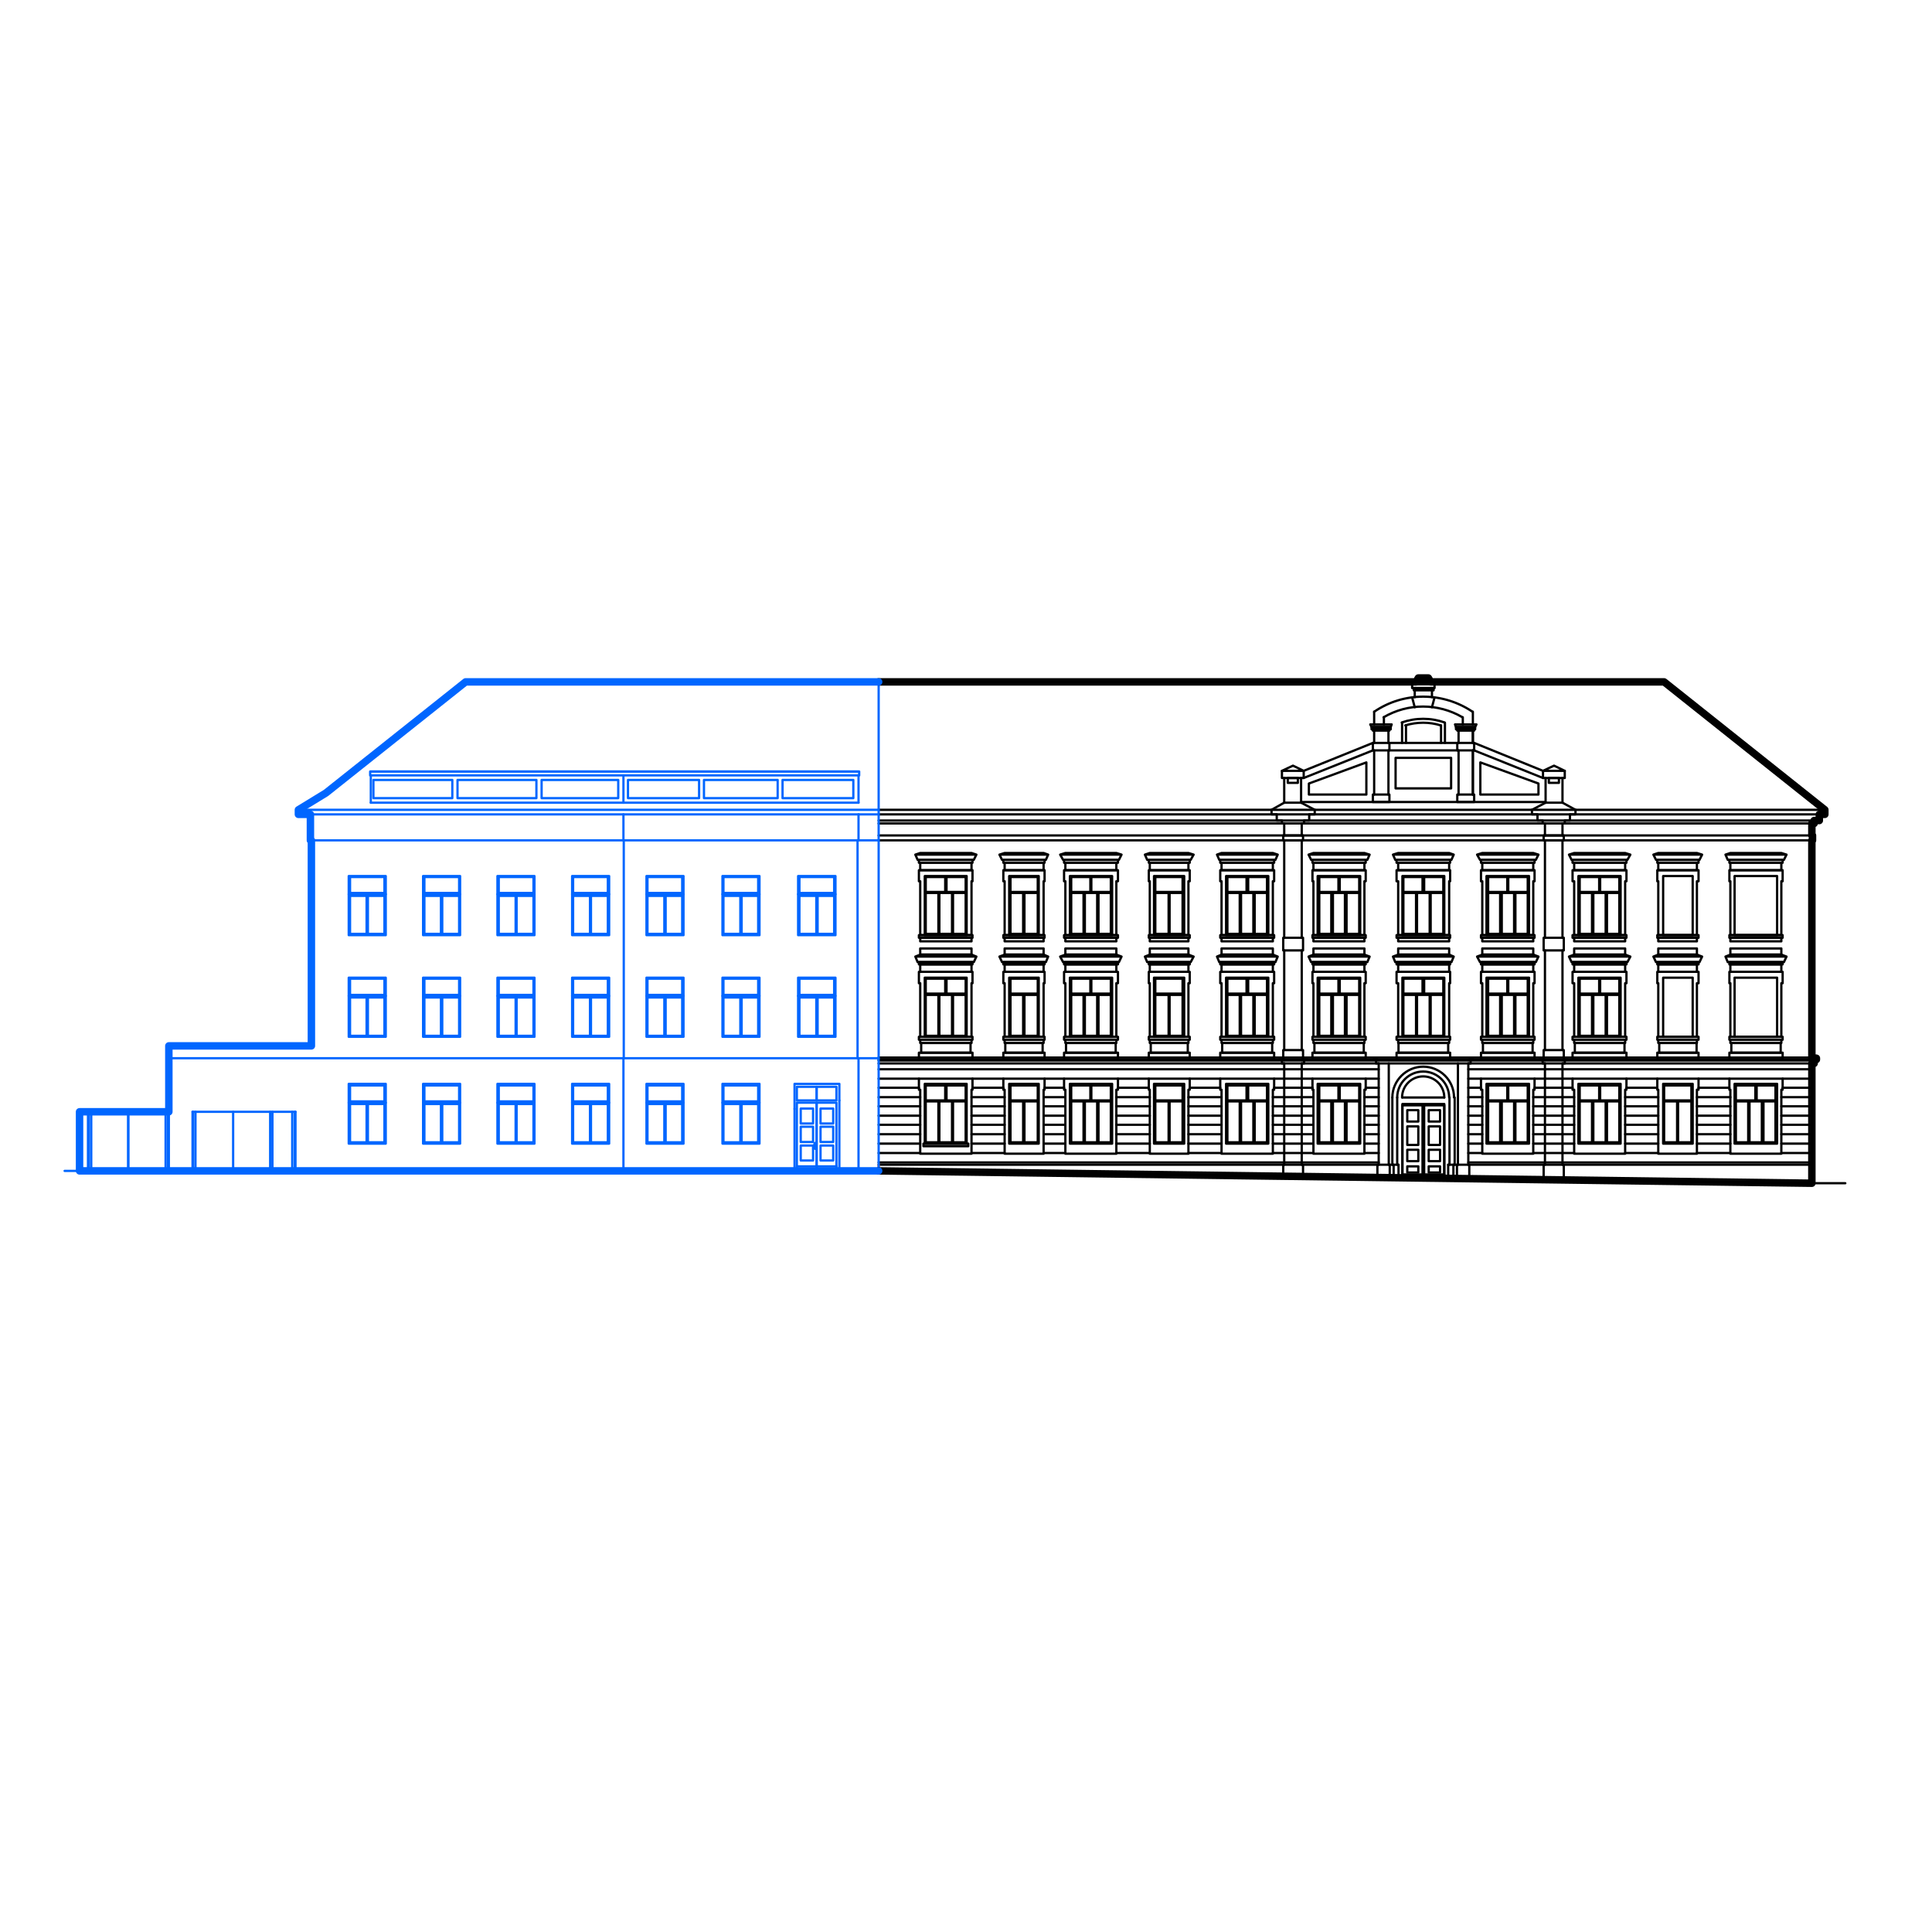 <svg xmlns="http://www.w3.org/2000/svg" xmlns:xlink="http://www.w3.org/1999/xlink" id="Vrstva_1" viewBox="0 0 595 595"><defs><style>      .st0 {        stroke: #ef4f0b;      }      .st0, .st1, .st2, .st3, .st4, .st5 {        fill: none;      }      .st0, .st1, .st3, .st4, .st5 {        stroke-linecap: round;        stroke-linejoin: round;      }      .st0, .st3, .st4 {        stroke-width: .7px;      }      .st1, .st3 {        stroke: #06f;      }      .st1, .st5 {        stroke-width: 2.3px;      }      .st4, .st5 {        stroke: #000;      }      .st6 {        clip-path: url(#clippath);      }    </style><clipPath id="clippath"><polyline class="st2" points="595.2 650.4 595.2 55.2 0 55.2 0 650.4 595.2 650.4"></polyline></clipPath></defs><g class="st6"><line class="st4" x1="481.6" y1="358.7" x2="481.6" y2="363.5"></line><line class="st4" x1="475.4" y1="358.7" x2="475.4" y2="363.4"></line><line class="st4" x1="446" y1="358.7" x2="446" y2="363"></line><line class="st4" x1="447.6" y1="358.7" x2="447.6" y2="363"></line><line class="st4" x1="448.7" y1="358.7" x2="448.7" y2="363"></line><line class="st4" x1="452.5" y1="358.7" x2="452.5" y2="363.1"></line><polyline class="st4" points="284.8 352.2 284.8 333.8 297.7 333.8 297.7 352.2 284.8 352.2"></polyline><polyline class="st4" points="285.1 334.3 285.1 338.9 291.1 338.9 291.1 334.3 285.1 334.3"></polyline><polyline class="st4" points="291.5 334.3 291.5 338.9 297.4 338.9 297.4 334.3 291.5 334.3"></polyline><polyline class="st4" points="285.1 339.2 285.1 351.8 289 351.8 289 339.2 285.1 339.2"></polyline><polyline class="st4" points="293.2 339.2 293.2 351.8 289.3 351.8 289.3 339.2 293.2 339.2"></polyline><polyline class="st4" points="297.4 339.2 297.4 351.8 293.5 351.8 293.5 339.2 297.4 339.2"></polyline><polyline class="st4" points="329.5 352.2 329.5 333.8 342.5 333.8 342.5 352.2 329.5 352.2"></polyline><polyline class="st4" points="329.9 334.3 329.9 338.9 335.8 338.9 335.8 334.3 329.9 334.3"></polyline><polyline class="st4" points="336.1 334.3 336.1 338.9 342.1 338.9 342.1 334.3 336.1 334.3"></polyline><polyline class="st4" points="329.9 339.2 329.9 351.8 333.7 351.8 333.7 339.2 329.9 339.2"></polyline><polyline class="st4" points="337.9 339.2 337.9 351.8 334.1 351.8 334.1 339.2 337.9 339.2"></polyline><polyline class="st4" points="342.1 339.2 342.1 351.8 338.3 351.8 338.3 339.2 342.1 339.2"></polyline><polyline class="st4" points="377.6 352.2 377.6 333.8 390.6 333.8 390.6 352.2 377.6 352.2"></polyline><polyline class="st4" points="378 334.3 378 338.9 383.9 338.9 383.9 334.3 378 334.3"></polyline><polyline class="st4" points="384.4 334.3 384.4 338.9 390.2 338.9 390.2 334.3 384.4 334.3"></polyline><polyline class="st4" points="378 339.2 378 351.8 381.8 351.8 381.8 339.2 378 339.2"></polyline><polyline class="st4" points="386 339.2 386 351.8 382.2 351.8 382.2 339.2 386 339.2"></polyline><polyline class="st4" points="390.2 339.2 390.2 351.8 386.4 351.8 386.4 339.2 390.2 339.2"></polyline><polyline class="st4" points="405.8 352.2 405.8 333.8 418.9 333.8 418.9 352.2 405.8 352.2"></polyline><polyline class="st4" points="406.3 334.3 406.3 338.9 412.2 338.9 412.2 334.3 406.3 334.3"></polyline><polyline class="st4" points="412.6 334.3 412.6 338.9 418.6 338.9 418.6 334.3 412.6 334.3"></polyline><polyline class="st4" points="406.3 339.2 406.3 351.8 410 351.8 410 339.2 406.3 339.2"></polyline><polyline class="st4" points="414.2 339.2 414.2 351.8 410.5 351.8 410.5 339.2 414.2 339.2"></polyline><polyline class="st4" points="418.6 339.2 418.6 351.8 414.7 351.8 414.7 339.2 418.6 339.2"></polyline><polyline class="st4" points="310.8 352.2 310.8 333.8 319.9 333.8 319.9 352.2 310.8 352.2"></polyline><polyline class="st4" points="311.2 334.3 311.2 338.9 319.6 338.9 319.6 334.3 311.2 334.3"></polyline><polyline class="st4" points="311.2 339.2 311.2 351.8 315.1 351.8 315.1 339.2 311.2 339.2"></polyline><polyline class="st4" points="319.6 339.2 319.6 351.8 315.5 351.8 315.5 339.2 319.6 339.2"></polyline><polyline class="st4" points="355.4 352.2 355.4 333.8 364.7 333.8 364.7 352.2 355.4 352.2"></polyline><polyline class="st4" points="355.8 334.3 355.8 338.9 364.2 338.9 364.2 334.3 355.8 334.3"></polyline><polyline class="st4" points="355.8 339.2 355.8 351.8 359.9 351.8 359.9 339.2 355.8 339.2"></polyline><polyline class="st4" points="364.2 339.2 364.2 351.8 360.2 351.8 360.2 339.2 364.2 339.2"></polyline><polyline class="st4" points="283.4 335.6 283.4 355.3 299.2 355.3 299.2 335.6 299.5 335.6 299.5 332.2 283 332.2 283 335.6 283.4 335.6"></polyline><polyline class="st4" points="284.4 352.2 298.2 352.2 298.2 353 284.4 353 284.4 352.2"></polyline><polyline class="st4" points="309.4 335.6 309.4 355.3 321.4 355.3 321.4 335.6 321.7 335.6 321.7 332.2 309 332.2 309 335.6 309.4 335.6"></polyline><polyline class="st4" points="328.1 335.6 328.1 355.3 343.8 355.3 343.8 335.6 344.3 335.6 344.3 332.2 327.7 332.2 327.7 335.6 328.1 335.6"></polyline><polyline class="st4" points="354.1 335.6 354.1 355.3 366 355.3 366 335.6 366.4 335.6 366.4 332.2 353.8 332.2 353.8 335.6 354.1 335.6"></polyline><polyline class="st4" points="376.2 335.6 376.2 355.3 392 355.3 392 335.6 392.4 335.6 392.4 332.2 375.8 332.2 375.8 335.6 376.2 335.6"></polyline><polyline class="st4" points="404.5 335.6 404.5 355.3 420.2 355.3 420.2 335.6 420.6 335.6 420.6 332.2 404.2 332.2 404.2 335.6 404.5 335.6"></polyline><polyline class="st4" points="284.8 319.3 284.8 301.1 297.7 301.1 297.7 319.3 284.8 319.3"></polyline><polyline class="st4" points="285.1 301.4 285.1 306 291.1 306 291.1 301.4 285.1 301.4"></polyline><polyline class="st4" points="291.5 301.4 291.5 306 297.4 306 297.4 301.4 291.5 301.4"></polyline><polyline class="st4" points="285.1 306.4 285.1 319 289 319 289 306.4 285.1 306.4"></polyline><polyline class="st4" points="293.2 306.4 293.2 319 289.3 319 289.3 306.4 293.2 306.4"></polyline><polyline class="st4" points="297.4 306.4 297.4 319 293.5 319 293.5 306.4 297.4 306.4"></polyline><polyline class="st4" points="329.5 319.3 329.5 301.1 342.5 301.1 342.5 319.3 329.5 319.3"></polyline><polyline class="st4" points="329.9 301.4 329.9 306 335.8 306 335.8 301.4 329.9 301.4"></polyline><polyline class="st4" points="336.1 301.4 336.1 306 342.1 306 342.1 301.4 336.1 301.4"></polyline><polyline class="st4" points="329.9 306.4 329.9 319 333.7 319 333.7 306.4 329.9 306.4"></polyline><polyline class="st4" points="337.9 306.4 337.9 319 334.1 319 334.1 306.4 337.9 306.4"></polyline><polyline class="st4" points="342.1 306.4 342.1 319 338.3 319 338.3 306.4 342.1 306.4"></polyline><polyline class="st4" points="377.6 319.3 377.6 301.1 390.6 301.1 390.6 319.3 377.6 319.3"></polyline><polyline class="st4" points="378 301.4 378 306 383.9 306 383.9 301.4 378 301.4"></polyline><polyline class="st4" points="384.4 301.4 384.4 306 390.2 306 390.2 301.4 384.4 301.4"></polyline><polyline class="st4" points="378 306.4 378 319 381.8 319 381.8 306.4 378 306.4"></polyline><polyline class="st4" points="386 306.4 386 319 382.2 319 382.2 306.4 386 306.4"></polyline><polyline class="st4" points="390.2 306.4 390.2 319 386.4 319 386.4 306.4 390.2 306.4"></polyline><polyline class="st4" points="405.8 319.3 405.8 301.1 418.9 301.1 418.9 319.3 405.8 319.3"></polyline><polyline class="st4" points="406.3 301.4 406.3 306 412.2 306 412.2 301.4 406.3 301.4"></polyline><polyline class="st4" points="412.6 301.4 412.6 306 418.6 306 418.6 301.4 412.6 301.4"></polyline><polyline class="st4" points="406.3 306.4 406.3 319 410 319 410 306.4 406.3 306.4"></polyline><polyline class="st4" points="414.2 306.4 414.2 319 410.5 319 410.5 306.4 414.2 306.4"></polyline><polyline class="st4" points="418.6 306.4 418.6 319 414.7 319 414.7 306.4 418.6 306.4"></polyline><polyline class="st4" points="310.8 319.3 310.8 301.1 319.9 301.1 319.9 319.3 310.8 319.3"></polyline><polyline class="st4" points="311.2 301.4 311.2 306 319.6 306 319.6 301.4 311.2 301.4"></polyline><polyline class="st4" points="311.2 306.4 311.2 319 315.1 319 315.1 306.4 311.2 306.4"></polyline><polyline class="st4" points="319.6 306.4 319.6 319 315.5 319 315.5 306.4 319.6 306.4"></polyline><polyline class="st4" points="355.4 319.3 355.4 301.1 364.7 301.1 364.7 319.3 355.4 319.3"></polyline><polyline class="st4" points="355.8 301.4 355.8 306 364.2 306 364.2 301.4 355.8 301.4"></polyline><polyline class="st4" points="355.8 306.4 355.8 319 359.9 319 359.9 306.4 355.8 306.4"></polyline><polyline class="st4" points="364.2 306.4 364.2 319 360.2 319 360.2 306.4 364.2 306.4"></polyline><polyline class="st4" points="284.8 288 284.8 269.8 297.7 269.8 297.7 288 284.8 288"></polyline><polyline class="st4" points="285.1 270.1 285.1 274.7 291.1 274.7 291.1 270.1 285.1 270.1"></polyline><polyline class="st4" points="291.5 270.1 291.5 274.7 297.4 274.7 297.4 270.1 291.5 270.1"></polyline><polyline class="st4" points="285.1 275 285.1 287.6 289 287.6 289 275 285.1 275"></polyline><polyline class="st4" points="293.2 275 293.2 287.6 289.3 287.6 289.3 275 293.2 275"></polyline><polyline class="st4" points="297.4 275 297.4 287.6 293.5 287.6 293.5 275 297.4 275"></polyline><polyline class="st4" points="329.5 288 329.5 269.8 342.5 269.8 342.5 288 329.5 288"></polyline><polyline class="st4" points="329.9 270.1 329.9 274.7 335.8 274.7 335.8 270.1 329.9 270.1"></polyline><polyline class="st4" points="336.1 270.1 336.1 274.7 342.1 274.7 342.1 270.1 336.1 270.1"></polyline><polyline class="st4" points="329.9 275 329.9 287.6 333.7 287.6 333.7 275 329.9 275"></polyline><polyline class="st4" points="337.9 275 337.9 287.6 334.1 287.6 334.1 275 337.9 275"></polyline><polyline class="st4" points="342.1 275 342.1 287.6 338.3 287.6 338.3 275 342.1 275"></polyline><polyline class="st4" points="377.6 288 377.6 269.8 390.6 269.8 390.6 288 377.6 288"></polyline><polyline class="st4" points="378 270.1 378 274.7 383.9 274.7 383.9 270.1 378 270.1"></polyline><polyline class="st4" points="384.4 270.1 384.4 274.7 390.2 274.7 390.2 270.1 384.4 270.1"></polyline><polyline class="st4" points="378 275 378 287.6 381.8 287.6 381.8 275 378 275"></polyline><polyline class="st4" points="386 275 386 287.6 382.2 287.6 382.2 275 386 275"></polyline><polyline class="st4" points="390.2 275 390.2 287.6 386.4 287.6 386.4 275 390.2 275"></polyline><polyline class="st4" points="405.8 288 405.8 269.8 418.9 269.8 418.9 288 405.8 288"></polyline><polyline class="st4" points="406.3 270.1 406.3 274.7 412.2 274.7 412.2 270.1 406.3 270.1"></polyline><polyline class="st4" points="412.6 270.1 412.6 274.7 418.6 274.7 418.6 270.1 412.6 270.1"></polyline><polyline class="st4" points="406.3 275 406.3 287.6 410 287.6 410 275 406.3 275"></polyline><polyline class="st4" points="414.2 275 414.2 287.6 410.5 287.6 410.5 275 414.2 275"></polyline><polyline class="st4" points="418.6 275 418.6 287.6 414.7 287.6 414.7 275 418.6 275"></polyline><polyline class="st4" points="310.8 288 310.8 269.8 319.9 269.8 319.9 288 310.8 288"></polyline><polyline class="st4" points="311.2 270.1 311.2 274.7 319.6 274.7 319.6 270.1 311.2 270.1"></polyline><polyline class="st4" points="311.2 275 311.2 287.6 315.1 287.6 315.1 275 311.2 275"></polyline><polyline class="st4" points="319.6 275 319.6 287.6 315.5 287.6 315.5 275 319.6 275"></polyline><polyline class="st4" points="355.4 288 355.4 269.8 364.7 269.8 364.7 288 355.4 288"></polyline><polyline class="st4" points="355.8 270.1 355.8 274.7 364.2 274.7 364.2 270.1 355.8 270.1"></polyline><polyline class="st4" points="355.8 275 355.8 287.6 359.9 287.6 359.9 275 355.8 275"></polyline><polyline class="st4" points="364.2 275 364.2 287.6 360.2 287.6 360.2 275 364.2 275"></polyline><polyline class="st4" points="431.9 319.3 431.9 301.1 444.8 301.1 444.8 319.3 431.9 319.3"></polyline><polyline class="st4" points="432.2 301.4 432.2 306 438.1 306 438.1 301.4 432.2 301.4"></polyline><polyline class="st4" points="438.6 301.4 438.6 306 444.5 306 444.5 301.4 438.6 301.4"></polyline><polyline class="st4" points="432.2 306.4 432.2 319 436.1 319 436.1 306.4 432.2 306.4"></polyline><polyline class="st4" points="440.3 306.4 440.3 319 436.4 319 436.4 306.4 440.3 306.4"></polyline><polyline class="st4" points="444.5 306.4 444.5 319 440.6 319 440.6 306.4 444.5 306.4"></polyline><polyline class="st4" points="431.9 288 431.9 269.8 444.8 269.8 444.8 288 431.9 288"></polyline><polyline class="st4" points="432.2 270.1 432.2 274.7 438.1 274.7 438.1 270.1 432.2 270.1"></polyline><polyline class="st4" points="438.6 270.1 438.6 274.7 444.5 274.7 444.5 270.1 438.6 270.1"></polyline><polyline class="st4" points="432.2 275 432.2 287.6 436.1 287.6 436.1 275 432.2 275"></polyline><polyline class="st4" points="440.3 275 440.3 287.6 436.4 287.6 436.4 275 440.3 275"></polyline><polyline class="st4" points="444.5 275 444.5 287.6 440.6 287.6 440.6 275 444.5 275"></polyline><polyline class="st4" points="457.8 319.3 457.8 301.1 470.9 301.1 470.9 319.3 457.8 319.3"></polyline><polyline class="st4" points="458.3 301.4 458.3 306 464.2 306 464.2 301.4 458.3 301.4"></polyline><polyline class="st4" points="464.5 301.4 464.5 306 470.5 306 470.5 301.4 464.5 301.4"></polyline><polyline class="st4" points="458.3 306.4 458.3 319 462 319 462 306.4 458.3 306.4"></polyline><polyline class="st4" points="466.3 306.4 466.3 319 462.5 319 462.5 306.4 466.3 306.4"></polyline><polyline class="st4" points="470.5 306.4 470.5 319 466.7 319 466.7 306.4 470.5 306.4"></polyline><polyline class="st4" points="457.8 288 457.8 269.8 470.9 269.8 470.9 288 457.8 288"></polyline><polyline class="st4" points="458.3 270.1 458.3 274.7 464.2 274.7 464.2 270.1 458.3 270.1"></polyline><polyline class="st4" points="464.5 270.1 464.5 274.7 470.5 274.7 470.5 270.1 464.5 270.1"></polyline><polyline class="st4" points="458.3 275 458.3 287.6 462 287.6 462 275 458.3 275"></polyline><polyline class="st4" points="466.3 275 466.3 287.6 462.5 287.6 462.5 275 466.3 275"></polyline><polyline class="st4" points="470.5 275 470.5 287.6 466.7 287.6 466.7 275 470.5 275"></polyline><line class="st4" x1="558" y1="358" x2="481.2" y2="358"></line><line class="st4" x1="395.5" y1="358" x2="270.6" y2="358"></line><line class="st4" x1="481.2" y1="358" x2="475.8" y2="358"></line><line class="st4" x1="400.9" y1="358" x2="395.5" y2="358"></line><line class="st4" x1="475.8" y1="358" x2="452.2" y2="358"></line><line class="st4" x1="424.6" y1="358" x2="400.9" y2="358"></line><line class="st4" x1="558" y1="355.1" x2="548.6" y2="355.1"></line><line class="st4" x1="283.4" y1="355.1" x2="270.6" y2="355.1"></line><line class="st4" x1="532.9" y1="355.1" x2="522.6" y2="355.1"></line><line class="st4" x1="309.4" y1="355.1" x2="299.2" y2="355.1"></line><line class="st4" x1="510.7" y1="355.1" x2="500.5" y2="355.1"></line><line class="st4" x1="328.1" y1="355.1" x2="321.4" y2="355.1"></line><line class="st4" x1="484.8" y1="355.1" x2="481.2" y2="355.1"></line><line class="st4" x1="354.1" y1="355.1" x2="343.8" y2="355.1"></line><line class="st4" x1="481.2" y1="355.1" x2="475.8" y2="355.1"></line><line class="st4" x1="376.2" y1="355.1" x2="366" y2="355.1"></line><line class="st4" x1="475.8" y1="355.1" x2="472.2" y2="355.1"></line><line class="st4" x1="395.5" y1="355.1" x2="392" y2="355.1"></line><line class="st4" x1="456.5" y1="355.1" x2="452.2" y2="355.1"></line><line class="st4" x1="400.9" y1="355.1" x2="395.5" y2="355.1"></line><line class="st4" x1="424.6" y1="355.1" x2="420.2" y2="355.1"></line><line class="st4" x1="404.5" y1="355.1" x2="400.9" y2="355.1"></line><line class="st4" x1="558" y1="352.2" x2="548.6" y2="352.2"></line><line class="st4" x1="283.4" y1="352.2" x2="270.6" y2="352.2"></line><line class="st4" x1="532.9" y1="352.2" x2="522.6" y2="352.2"></line><line class="st4" x1="309.4" y1="352.2" x2="299.2" y2="352.2"></line><line class="st4" x1="510.7" y1="352.2" x2="500.5" y2="352.2"></line><line class="st4" x1="328.1" y1="352.2" x2="321.4" y2="352.2"></line><line class="st4" x1="484.8" y1="352.2" x2="481.2" y2="352.2"></line><line class="st4" x1="354.1" y1="352.2" x2="343.8" y2="352.2"></line><line class="st4" x1="481.2" y1="352.2" x2="475.8" y2="352.2"></line><line class="st4" x1="376.2" y1="352.2" x2="366" y2="352.2"></line><line class="st4" x1="475.8" y1="352.2" x2="472.2" y2="352.2"></line><line class="st4" x1="395.5" y1="352.2" x2="392" y2="352.2"></line><line class="st4" x1="456.5" y1="352.2" x2="452.2" y2="352.2"></line><line class="st4" x1="400.9" y1="352.2" x2="395.5" y2="352.2"></line><line class="st4" x1="424.6" y1="352.2" x2="420.2" y2="352.2"></line><line class="st4" x1="404.5" y1="352.2" x2="400.9" y2="352.2"></line><line class="st4" x1="558" y1="349.3" x2="548.6" y2="349.3"></line><line class="st4" x1="283.4" y1="349.3" x2="270.6" y2="349.3"></line><line class="st4" x1="532.9" y1="349.3" x2="522.6" y2="349.3"></line><line class="st4" x1="309.4" y1="349.3" x2="299.2" y2="349.3"></line><line class="st4" x1="510.7" y1="349.3" x2="500.5" y2="349.3"></line><line class="st4" x1="328.1" y1="349.3" x2="321.4" y2="349.3"></line><line class="st4" x1="484.8" y1="349.3" x2="481.2" y2="349.3"></line><line class="st4" x1="354.1" y1="349.3" x2="343.8" y2="349.3"></line><line class="st4" x1="481.2" y1="349.3" x2="475.8" y2="349.3"></line><line class="st4" x1="376.2" y1="349.3" x2="366" y2="349.3"></line><line class="st4" x1="475.8" y1="349.3" x2="472.2" y2="349.3"></line><line class="st4" x1="395.5" y1="349.3" x2="392" y2="349.3"></line><line class="st4" x1="456.5" y1="349.3" x2="452.2" y2="349.3"></line><line class="st4" x1="400.9" y1="349.3" x2="395.5" y2="349.3"></line><line class="st4" x1="424.6" y1="349.3" x2="420.2" y2="349.3"></line><line class="st4" x1="404.5" y1="349.3" x2="400.9" y2="349.3"></line><line class="st4" x1="558" y1="346.4" x2="548.6" y2="346.4"></line><line class="st4" x1="283.4" y1="346.4" x2="270.6" y2="346.4"></line><line class="st4" x1="532.9" y1="346.4" x2="522.6" y2="346.4"></line><line class="st4" x1="309.4" y1="346.4" x2="299.2" y2="346.4"></line><line class="st4" x1="510.7" y1="346.4" x2="500.5" y2="346.4"></line><line class="st4" x1="328.1" y1="346.4" x2="321.4" y2="346.4"></line><line class="st4" x1="484.8" y1="346.4" x2="481.2" y2="346.4"></line><line class="st4" x1="354.1" y1="346.4" x2="343.8" y2="346.4"></line><line class="st4" x1="481.2" y1="346.4" x2="475.8" y2="346.4"></line><line class="st4" x1="376.2" y1="346.4" x2="366" y2="346.4"></line><line class="st4" x1="475.8" y1="346.4" x2="472.2" y2="346.4"></line><line class="st4" x1="395.5" y1="346.4" x2="392" y2="346.4"></line><line class="st4" x1="456.5" y1="346.4" x2="452.2" y2="346.4"></line><line class="st4" x1="400.9" y1="346.4" x2="395.5" y2="346.4"></line><line class="st4" x1="424.6" y1="346.4" x2="420.2" y2="346.4"></line><line class="st4" x1="404.5" y1="346.4" x2="400.9" y2="346.4"></line><line class="st4" x1="558" y1="343.6" x2="548.6" y2="343.6"></line><line class="st4" x1="283.4" y1="343.6" x2="270.6" y2="343.6"></line><line class="st4" x1="532.9" y1="343.6" x2="522.6" y2="343.6"></line><line class="st4" x1="309.4" y1="343.6" x2="299.2" y2="343.6"></line><line class="st4" x1="510.7" y1="343.6" x2="500.5" y2="343.6"></line><line class="st4" x1="328.1" y1="343.6" x2="321.4" y2="343.6"></line><line class="st4" x1="484.8" y1="343.6" x2="481.2" y2="343.6"></line><line class="st4" x1="354.1" y1="343.6" x2="343.8" y2="343.6"></line><line class="st4" x1="481.2" y1="343.6" x2="475.8" y2="343.6"></line><line class="st4" x1="376.2" y1="343.6" x2="366" y2="343.6"></line><line class="st4" x1="475.8" y1="343.6" x2="472.2" y2="343.6"></line><line class="st4" x1="395.5" y1="343.6" x2="392" y2="343.6"></line><line class="st4" x1="456.5" y1="343.6" x2="452.2" y2="343.6"></line><line class="st4" x1="400.9" y1="343.6" x2="395.5" y2="343.6"></line><line class="st4" x1="424.6" y1="343.6" x2="420.2" y2="343.6"></line><line class="st4" x1="404.5" y1="343.6" x2="400.9" y2="343.6"></line><line class="st4" x1="558" y1="340.7" x2="548.6" y2="340.7"></line><line class="st4" x1="283.4" y1="340.7" x2="270.6" y2="340.7"></line><line class="st4" x1="532.9" y1="340.7" x2="522.6" y2="340.7"></line><line class="st4" x1="309.4" y1="340.7" x2="299.2" y2="340.7"></line><line class="st4" x1="510.7" y1="340.7" x2="500.5" y2="340.7"></line><line class="st4" x1="328.1" y1="340.7" x2="321.4" y2="340.7"></line><line class="st4" x1="484.8" y1="340.7" x2="481.2" y2="340.7"></line><line class="st4" x1="354.1" y1="340.7" x2="343.8" y2="340.7"></line><line class="st4" x1="481.2" y1="340.7" x2="475.8" y2="340.7"></line><line class="st4" x1="376.2" y1="340.7" x2="366" y2="340.7"></line><line class="st4" x1="475.8" y1="340.7" x2="472.2" y2="340.7"></line><line class="st4" x1="395.5" y1="340.7" x2="392" y2="340.7"></line><line class="st4" x1="456.5" y1="340.7" x2="452.2" y2="340.7"></line><line class="st4" x1="400.9" y1="340.7" x2="395.5" y2="340.7"></line><line class="st4" x1="424.6" y1="340.7" x2="420.2" y2="340.7"></line><line class="st4" x1="404.5" y1="340.7" x2="400.9" y2="340.7"></line><line class="st4" x1="558" y1="337.9" x2="548.6" y2="337.9"></line><line class="st4" x1="283.4" y1="337.9" x2="270.6" y2="337.9"></line><line class="st4" x1="532.9" y1="337.9" x2="522.6" y2="337.9"></line><line class="st4" x1="309.4" y1="337.9" x2="299.2" y2="337.9"></line><line class="st4" x1="510.7" y1="337.9" x2="500.5" y2="337.9"></line><line class="st4" x1="328.1" y1="337.9" x2="321.4" y2="337.9"></line><line class="st4" x1="484.8" y1="337.9" x2="481.2" y2="337.9"></line><line class="st4" x1="354.1" y1="337.9" x2="343.8" y2="337.9"></line><line class="st4" x1="481.2" y1="337.9" x2="475.8" y2="337.9"></line><line class="st4" x1="376.2" y1="337.9" x2="366" y2="337.9"></line><line class="st4" x1="475.8" y1="337.9" x2="472.2" y2="337.9"></line><line class="st4" x1="395.5" y1="337.9" x2="392" y2="337.9"></line><line class="st4" x1="456.5" y1="337.9" x2="452.2" y2="337.9"></line><line class="st4" x1="400.9" y1="337.9" x2="395.5" y2="337.9"></line><line class="st4" x1="424.6" y1="337.9" x2="420.2" y2="337.9"></line><line class="st4" x1="404.5" y1="337.9" x2="400.9" y2="337.9"></line><line class="st4" x1="558" y1="335" x2="549" y2="335"></line><line class="st4" x1="283" y1="335" x2="270.6" y2="335"></line><line class="st4" x1="532.6" y1="335" x2="523.1" y2="335"></line><line class="st4" x1="309" y1="335" x2="299.5" y2="335"></line><line class="st4" x1="510.4" y1="335" x2="500.9" y2="335"></line><line class="st4" x1="327.7" y1="335" x2="321.7" y2="335"></line><line class="st4" x1="484.3" y1="335" x2="481.2" y2="335"></line><line class="st4" x1="353.8" y1="335" x2="344.3" y2="335"></line><line class="st4" x1="481.2" y1="335" x2="475.8" y2="335"></line><line class="st4" x1="375.8" y1="335" x2="366.4" y2="335"></line><line class="st4" x1="475.8" y1="335" x2="472.6" y2="335"></line><line class="st4" x1="395.5" y1="335" x2="392.4" y2="335"></line><line class="st4" x1="456.1" y1="335" x2="452.2" y2="335"></line><line class="st4" x1="400.9" y1="335" x2="395.5" y2="335"></line><line class="st4" x1="424.6" y1="335" x2="420.6" y2="335"></line><line class="st4" x1="404.2" y1="335" x2="400.9" y2="335"></line><line class="st4" x1="558" y1="332.2" x2="549" y2="332.2"></line><line class="st4" x1="283" y1="332.2" x2="270.6" y2="332.2"></line><line class="st4" x1="532.6" y1="332.2" x2="523.1" y2="332.2"></line><line class="st4" x1="309" y1="332.2" x2="299.5" y2="332.2"></line><line class="st4" x1="510.4" y1="332.2" x2="500.9" y2="332.2"></line><line class="st4" x1="327.7" y1="332.2" x2="321.7" y2="332.2"></line><line class="st4" x1="484.3" y1="332.2" x2="481.2" y2="332.2"></line><line class="st4" x1="353.8" y1="332.2" x2="344.3" y2="332.2"></line><line class="st4" x1="481.2" y1="332.2" x2="475.8" y2="332.2"></line><line class="st4" x1="375.8" y1="332.2" x2="366.4" y2="332.2"></line><line class="st4" x1="475.8" y1="332.2" x2="472.6" y2="332.2"></line><line class="st4" x1="395.5" y1="332.2" x2="392.4" y2="332.2"></line><line class="st4" x1="456.1" y1="332.2" x2="452.2" y2="332.2"></line><line class="st4" x1="400.9" y1="332.2" x2="395.5" y2="332.2"></line><line class="st4" x1="424.6" y1="332.2" x2="420.6" y2="332.2"></line><line class="st4" x1="404.2" y1="332.2" x2="400.9" y2="332.2"></line><line class="st4" x1="558" y1="329.3" x2="481.2" y2="329.3"></line><line class="st4" x1="395.5" y1="329.3" x2="270.6" y2="329.3"></line><line class="st4" x1="481.2" y1="329.3" x2="475.8" y2="329.3"></line><line class="st4" x1="400.9" y1="329.3" x2="395.5" y2="329.3"></line><line class="st4" x1="475.8" y1="329.3" x2="452.2" y2="329.3"></line><line class="st4" x1="424.6" y1="329.3" x2="400.9" y2="329.3"></line><polyline class="st4" points="547.3 352.2 547.3 333.8 534.2 333.8 534.2 352.2 547.3 352.2"></polyline><polyline class="st4" points="546.8 334.3 546.8 338.9 541 338.9 541 334.3 546.8 334.3"></polyline><polyline class="st4" points="540.6 334.3 540.6 338.9 534.6 338.9 534.6 334.3 540.6 334.3"></polyline><polyline class="st4" points="546.8 339.2 546.8 351.8 543.1 351.8 543.1 339.2 546.8 339.2"></polyline><polyline class="st4" points="538.8 339.2 538.8 351.8 542.6 351.8 542.6 339.2 538.8 339.2"></polyline><polyline class="st4" points="534.6 339.2 534.6 351.8 538.4 351.8 538.4 339.2 534.6 339.2"></polyline><polyline class="st4" points="499.1 352.2 499.1 333.8 486.1 333.8 486.1 352.2 499.1 352.2"></polyline><polyline class="st4" points="498.7 334.3 498.7 338.9 492.8 338.9 492.8 334.3 498.7 334.3"></polyline><polyline class="st4" points="492.5 334.3 492.5 338.9 486.5 338.9 486.5 334.3 492.5 334.3"></polyline><polyline class="st4" points="498.7 339.2 498.7 351.8 494.9 351.8 494.9 339.2 498.7 339.2"></polyline><polyline class="st4" points="490.7 339.2 490.7 351.8 494.5 351.8 494.5 339.2 490.7 339.2"></polyline><polyline class="st4" points="486.5 339.2 486.5 351.8 490.3 351.8 490.3 339.2 486.5 339.2"></polyline><polyline class="st4" points="470.9 352.2 470.9 333.8 457.8 333.8 457.8 352.2 470.9 352.2"></polyline><polyline class="st4" points="470.5 334.3 470.5 338.9 464.5 338.9 464.5 334.3 470.5 334.3"></polyline><polyline class="st4" points="464.2 334.3 464.2 338.9 458.3 338.9 458.3 334.3 464.2 334.3"></polyline><polyline class="st4" points="470.5 339.2 470.5 351.8 466.7 351.8 466.7 339.2 470.5 339.2"></polyline><polyline class="st4" points="462.5 339.2 462.5 351.8 466.3 351.8 466.3 339.2 462.5 339.2"></polyline><polyline class="st4" points="458.3 339.2 458.3 351.8 462 351.8 462 339.2 458.3 339.2"></polyline><polyline class="st4" points="521.3 352.2 521.3 333.8 512.2 333.8 512.2 352.2 521.3 352.2"></polyline><polyline class="st4" points="520.9 334.3 520.9 338.9 512.5 338.9 512.5 334.3 520.9 334.3"></polyline><polyline class="st4" points="520.9 339.2 520.9 351.8 516.8 351.8 516.8 339.2 520.9 339.2"></polyline><polyline class="st4" points="512.5 339.2 512.5 351.8 516.5 351.8 516.5 339.2 512.5 339.2"></polyline><polyline class="st4" points="548.6 335.6 548.6 355.3 532.9 355.3 532.9 335.6 532.6 335.6 532.6 332.2 549 332.2 549 335.6 548.6 335.6"></polyline><polyline class="st4" points="522.6 335.6 522.6 355.3 510.7 355.3 510.7 335.6 510.4 335.6 510.4 332.2 523.1 332.2 523.1 335.6 522.6 335.6"></polyline><polyline class="st4" points="500.5 335.6 500.5 355.3 484.8 355.3 484.8 335.6 484.3 335.6 484.3 332.2 500.9 332.2 500.9 335.6 500.5 335.6"></polyline><polyline class="st4" points="472.2 335.6 472.2 355.3 456.5 355.3 456.5 335.6 456.1 335.6 456.1 332.2 472.6 332.2 472.6 335.6 472.2 335.6"></polyline><polyline class="st4" points="499.1 319.3 499.1 301.1 486.1 301.1 486.1 319.3 499.1 319.3"></polyline><polyline class="st4" points="498.7 301.4 498.7 306 492.8 306 492.8 301.4 498.7 301.4"></polyline><polyline class="st4" points="492.5 301.4 492.5 306 486.5 306 486.5 301.4 492.5 301.4"></polyline><polyline class="st4" points="498.7 306.4 498.7 319 494.9 319 494.9 306.4 498.7 306.4"></polyline><polyline class="st4" points="490.7 306.4 490.7 319 494.5 319 494.5 306.4 490.7 306.4"></polyline><polyline class="st4" points="486.5 306.4 486.5 319 490.3 319 490.3 306.4 486.5 306.4"></polyline><polyline class="st4" points="499.1 288 499.1 269.8 486.1 269.8 486.1 288 499.1 288"></polyline><polyline class="st4" points="498.7 270.1 498.7 274.7 492.8 274.7 492.8 270.1 498.7 270.1"></polyline><polyline class="st4" points="492.5 270.1 492.5 274.7 486.5 274.7 486.5 270.1 492.5 270.1"></polyline><polyline class="st4" points="498.7 275 498.7 287.6 494.9 287.6 494.9 275 498.7 275"></polyline><polyline class="st4" points="490.7 275 490.7 287.6 494.5 287.6 494.5 275 490.7 275"></polyline><polyline class="st4" points="486.5 275 486.5 287.6 490.3 287.6 490.3 275 486.5 275"></polyline><line class="st4" x1="558" y1="364.4" x2="558" y2="327.5"></line><line class="st4" x1="558" y1="325.7" x2="558" y2="258.8"></line><polyline class="st4" points="558 257.3 558 253.6 558.7 253.6 558.7 252.7 560.3 252.7 560.3 250.8 562 250.8 562 249.4 512.5 210"></polyline><line class="st4" x1="270.6" y1="249.4" x2="562" y2="249.4"></line><line class="st4" x1="560.3" y1="250.8" x2="270.6" y2="250.8"></line><line class="st4" x1="270.6" y1="252.7" x2="558.7" y2="252.7"></line><line class="st4" x1="558" y1="253.6" x2="270.6" y2="253.6"></line><polyline class="st4" points="270.6 325.7 558 325.7 559.4 325.9 559.4 326.3 558.7 326.6 558.7 327.5 558 327.5"></polyline><line class="st4" x1="559.4" y1="326.3" x2="270.6" y2="326.3"></line><line class="st4" x1="558.7" y1="326.6" x2="270.6" y2="326.6"></line><line class="st4" x1="558" y1="327.5" x2="270.6" y2="327.5"></line><polyline class="st4" points="283.4 302.8 283.4 319.3 299.2 319.3 299.2 302.8 299.5 302.8 299.5 299.3 283 299.3 283 302.8 283.4 302.8"></polyline><polyline class="st4" points="283 319.3 299.5 319.3 299.5 320.2 283 320.2 283 319.3"></polyline><polyline class="st4" points="283.4 321.2 283.4 320.2 299.2 320.2 299.2 321.2 283.4 321.2"></polyline><polyline class="st4" points="283.7 324.2 283.7 321.2 298.9 321.2 298.9 324.2 283.7 324.2"></polyline><polyline class="st4" points="283 324.2 299.5 324.2 299.5 325.7 283 325.7 283 324.2"></polyline><polyline class="st4" points="283.4 299.3 283.4 297 299.2 297 299.2 299.3 283.4 299.3"></polyline><polyline class="st4" points="283 296.3 299.5 296.3 299.5 297 283 297 283 296.3"></polyline><polyline class="st4" points="281.9 294.6 283.4 294 299.2 294 300.7 294.6 281.9 294.6 300.7 294.6 299.9 296.3 282.6 296.3 281.9 294.6"></polyline><polyline class="st4" points="283.4 294 283.4 292.1 299.2 292.1 299.2 294 283.4 294"></polyline><polyline class="st4" points="283.4 271.4 283.4 288 299.2 288 299.2 271.4 299.5 271.4 299.5 268 283 268 283 271.4 283.4 271.4"></polyline><polyline class="st4" points="283 288 299.5 288 299.5 288.8 283 288.8 283 288"></polyline><polyline class="st4" points="283.4 289.9 283.4 288.8 299.2 288.8 299.2 289.9 283.4 289.9"></polyline><polyline class="st4" points="283.4 268 283.4 265.7 299.2 265.7 299.2 268 283.4 268"></polyline><polyline class="st4" points="283 264.8 299.5 264.8 299.5 265.7 283 265.7 283 264.8"></polyline><polyline class="st4" points="281.9 263.2 283.4 262.7 299.2 262.7 300.7 263.2 281.9 263.2 300.7 263.2 299.9 264.8 282.6 264.8 281.9 263.2"></polyline><polyline class="st4" points="270.6 257.3 558.2 257.3 558.2 258.8 270.6 258.8"></polyline><polyline class="st4" points="309.4 302.8 309.4 319.3 321.4 319.3 321.4 302.8 321.7 302.8 321.7 299.3 309 299.3 309 302.8 309.4 302.8"></polyline><polyline class="st4" points="309 319.3 321.7 319.3 321.7 320.2 309 320.2 309 319.3"></polyline><polyline class="st4" points="309.4 321.2 309.4 320.2 321.4 320.2 321.4 321.2 309.4 321.2"></polyline><polyline class="st4" points="309.6 324.2 309.6 321.2 321.1 321.2 321.1 324.2 309.6 324.2"></polyline><polyline class="st4" points="309 324.2 321.7 324.2 321.7 325.7 309 325.7 309 324.2"></polyline><polyline class="st4" points="309.4 299.3 309.4 297 321.4 297 321.4 299.3 309.4 299.3"></polyline><polyline class="st4" points="309 296.3 321.7 296.3 321.7 297 309 297 309 296.3"></polyline><polyline class="st4" points="307.8 294.6 309.4 294 321.4 294 322.8 294.6 307.8 294.6 322.8 294.6 322.1 296.3 308.6 296.3 307.8 294.6"></polyline><polyline class="st4" points="309.4 294 309.4 292.1 321.4 292.1 321.4 294 309.4 294"></polyline><polyline class="st4" points="309.4 271.4 309.4 288 321.4 288 321.4 271.4 321.7 271.4 321.7 268 309 268 309 271.4 309.4 271.4"></polyline><polyline class="st4" points="309 288 321.7 288 321.7 288.8 309 288.8 309 288"></polyline><polyline class="st4" points="309.4 289.9 309.4 288.8 321.4 288.8 321.4 289.9 309.4 289.9"></polyline><polyline class="st4" points="309.4 268 309.4 265.7 321.4 265.7 321.4 268 309.4 268"></polyline><polyline class="st4" points="309 264.8 321.7 264.8 321.7 265.7 309 265.7 309 264.8"></polyline><polyline class="st4" points="307.8 263.2 309.4 262.7 321.4 262.7 322.8 263.2 307.8 263.2 322.8 263.2 322.1 264.8 308.6 264.8 307.8 263.2"></polyline><polyline class="st4" points="328.1 302.8 328.1 319.3 343.8 319.3 343.8 302.8 344.3 302.8 344.3 299.3 327.7 299.3 327.7 302.8 328.1 302.8"></polyline><polyline class="st4" points="327.7 319.3 344.3 319.3 344.3 320.2 327.7 320.2 327.7 319.3"></polyline><polyline class="st4" points="328.1 321.2 328.1 320.2 343.8 320.2 343.8 321.2 328.1 321.2"></polyline><polyline class="st4" points="328.3 324.2 328.3 321.2 343.6 321.2 343.6 324.2 328.3 324.2"></polyline><polyline class="st4" points="327.7 324.2 344.3 324.2 344.3 325.7 327.7 325.7 327.7 324.2"></polyline><polyline class="st4" points="328.1 299.3 328.1 297 343.8 297 343.8 299.3 328.1 299.3"></polyline><polyline class="st4" points="327.7 296.3 344.3 296.3 344.3 297 327.7 297 327.7 296.3"></polyline><polyline class="st4" points="326.5 294.6 328.1 294 343.8 294 345.4 294.6 326.5 294.6 345.4 294.6 344.6 296.3 327.4 296.3 326.5 294.6"></polyline><polyline class="st4" points="328.1 294 328.1 292.1 343.8 292.1 343.8 294 328.1 294"></polyline><polyline class="st4" points="328.1 271.4 328.1 288 343.8 288 343.8 271.4 344.3 271.4 344.3 268 327.7 268 327.7 271.4 328.1 271.4"></polyline><polyline class="st4" points="327.7 288 344.3 288 344.3 288.8 327.7 288.8 327.7 288"></polyline><polyline class="st4" points="328.1 289.9 328.1 288.8 343.8 288.8 343.8 289.9 328.1 289.9"></polyline><polyline class="st4" points="328.1 268 328.1 265.7 343.8 265.7 343.8 268 328.1 268"></polyline><polyline class="st4" points="327.7 264.8 344.3 264.8 344.3 265.7 327.7 265.7 327.7 264.8"></polyline><polyline class="st4" points="326.5 263.2 328.1 262.7 343.8 262.7 345.4 263.2 326.5 263.2 345.4 263.2 344.6 264.8 327.4 264.8 326.5 263.2"></polyline><polyline class="st4" points="404.5 302.8 404.5 319.3 420.2 319.3 420.2 302.8 420.6 302.8 420.6 299.3 404.2 299.3 404.2 302.8 404.5 302.8"></polyline><polyline class="st4" points="404.2 319.3 420.6 319.3 420.6 320.2 404.2 320.2 404.2 319.3"></polyline><polyline class="st4" points="404.5 321.2 404.5 320.2 420.2 320.2 420.2 321.2 404.5 321.2"></polyline><polyline class="st4" points="404.8 324.2 404.8 321.2 420 321.2 420 324.2 404.8 324.2"></polyline><polyline class="st4" points="404.2 324.2 420.6 324.2 420.6 325.7 404.2 325.7 404.2 324.2"></polyline><polyline class="st4" points="404.5 299.3 404.5 297 420.2 297 420.2 299.3 404.5 299.3"></polyline><polyline class="st4" points="404.2 296.3 420.6 296.3 420.6 297 404.2 297 404.2 296.3"></polyline><polyline class="st4" points="403 294.6 404.5 294 420.2 294 421.8 294.6 403 294.6 421.8 294.6 421.1 296.3 403.8 296.3 403 294.6"></polyline><polyline class="st4" points="404.5 294 404.5 292.1 420.2 292.1 420.2 294 404.5 294"></polyline><polyline class="st4" points="404.5 271.4 404.5 288 420.2 288 420.2 271.4 420.6 271.4 420.6 268 404.2 268 404.2 271.4 404.5 271.4"></polyline><polyline class="st4" points="404.2 288 420.6 288 420.6 288.8 404.2 288.8 404.2 288"></polyline><polyline class="st4" points="404.5 289.9 404.5 288.8 420.2 288.8 420.2 289.9 404.5 289.9"></polyline><polyline class="st4" points="404.5 268 404.5 265.7 420.2 265.7 420.2 268 404.5 268"></polyline><polyline class="st4" points="404.2 264.8 420.6 264.8 420.6 265.7 404.2 265.7 404.2 264.8"></polyline><polyline class="st4" points="403 263.2 404.5 262.7 420.2 262.7 421.8 263.2 403 263.2 421.8 263.2 421.1 264.8 403.8 264.8 403 263.2"></polyline><polyline class="st4" points="430.6 302.8 430.6 319.3 446.3 319.3 446.3 302.8 446.6 302.8 446.6 299.3 430.1 299.3 430.1 302.8 430.6 302.8"></polyline><polyline class="st4" points="430.1 319.3 446.6 319.3 446.6 320.2 430.1 320.2 430.1 319.3"></polyline><polyline class="st4" points="430.6 321.2 430.6 320.2 446.3 320.2 446.3 321.2 430.6 321.2"></polyline><polyline class="st4" points="430.7 324.2 430.7 321.2 446 321.2 446 324.2 430.7 324.2"></polyline><polyline class="st4" points="430.1 324.2 446.6 324.2 446.6 325.7 430.1 325.7 430.1 324.2"></polyline><polyline class="st4" points="430.6 299.3 430.6 297 446.3 297 446.3 299.3 430.6 299.3"></polyline><polyline class="st4" points="430.1 296.3 446.6 296.3 446.6 297 430.1 297 430.1 296.3"></polyline><polyline class="st4" points="429 294.6 430.6 294 446.3 294 447.7 294.6 429 294.6 447.7 294.6 447 296.3 429.7 296.3 429 294.6"></polyline><polyline class="st4" points="430.6 294 430.6 292.1 446.3 292.1 446.3 294 430.6 294"></polyline><polyline class="st4" points="430.6 271.4 430.6 288 446.3 288 446.3 271.4 446.6 271.4 446.6 268 430.1 268 430.1 271.4 430.6 271.4"></polyline><polyline class="st4" points="430.1 288 446.6 288 446.6 288.8 430.1 288.8 430.1 288"></polyline><polyline class="st4" points="430.6 289.9 430.6 288.8 446.3 288.8 446.3 289.9 430.6 289.9"></polyline><polyline class="st4" points="430.6 268 430.6 265.7 446.3 265.7 446.3 268 430.6 268"></polyline><polyline class="st4" points="430.1 264.8 446.6 264.8 446.6 265.7 430.1 265.7 430.1 264.8"></polyline><polyline class="st4" points="429 263.2 430.6 262.7 446.3 262.7 447.7 263.2 429 263.2 447.7 263.2 447 264.8 429.7 264.8 429 263.2"></polyline><polyline class="st4" points="456.5 302.8 456.5 319.3 472.2 319.3 472.2 302.8 472.6 302.8 472.6 299.3 456.1 299.3 456.1 302.8 456.5 302.8"></polyline><polyline class="st4" points="456.1 319.3 472.6 319.3 472.6 320.2 456.1 320.2 456.1 319.3"></polyline><polyline class="st4" points="456.5 321.2 456.5 320.2 472.2 320.2 472.2 321.2 456.5 321.2"></polyline><polyline class="st4" points="456.7 324.2 456.7 321.2 472 321.2 472 324.2 456.7 324.2"></polyline><polyline class="st4" points="456.1 324.2 472.6 324.2 472.6 325.7 456.1 325.7 456.1 324.2"></polyline><polyline class="st4" points="456.5 299.3 456.5 297 472.2 297 472.2 299.3 456.5 299.3"></polyline><polyline class="st4" points="456.1 296.3 472.6 296.3 472.6 297 456.1 297 456.1 296.3"></polyline><polyline class="st4" points="454.9 294.6 456.5 294 472.2 294 473.8 294.6 454.9 294.6 473.8 294.6 473 296.3 455.8 296.3 454.9 294.6"></polyline><polyline class="st4" points="456.5 294 456.5 292.1 472.2 292.1 472.2 294 456.5 294"></polyline><polyline class="st4" points="456.5 271.4 456.5 288 472.2 288 472.2 271.4 472.6 271.4 472.6 268 456.1 268 456.1 271.4 456.5 271.4"></polyline><polyline class="st4" points="456.1 288 472.6 288 472.6 288.8 456.1 288.8 456.1 288"></polyline><polyline class="st4" points="456.5 289.9 456.5 288.8 472.2 288.8 472.2 289.9 456.5 289.9"></polyline><polyline class="st4" points="456.5 268 456.5 265.7 472.2 265.7 472.2 268 456.5 268"></polyline><polyline class="st4" points="456.1 264.8 472.6 264.8 472.6 265.7 456.1 265.7 456.1 264.8"></polyline><polyline class="st4" points="454.9 263.2 456.5 262.7 472.2 262.7 473.8 263.2 454.9 263.2 473.8 263.2 473 264.8 455.8 264.8 454.9 263.2"></polyline><polyline class="st4" points="484.8 302.8 484.8 319.3 500.5 319.3 500.5 302.8 500.9 302.8 500.9 299.3 484.3 299.3 484.3 302.8 484.8 302.8"></polyline><polyline class="st4" points="484.3 319.3 500.9 319.3 500.9 320.2 484.3 320.2 484.3 319.3"></polyline><polyline class="st4" points="484.8 321.2 484.8 320.2 500.5 320.2 500.5 321.2 484.8 321.2"></polyline><polyline class="st4" points="485 324.2 485 321.2 500.3 321.2 500.3 324.2 485 324.2"></polyline><polyline class="st4" points="484.3 324.2 500.9 324.2 500.9 325.7 484.3 325.7 484.3 324.2"></polyline><polyline class="st4" points="484.8 299.3 484.8 297 500.5 297 500.5 299.3 484.8 299.3"></polyline><polyline class="st4" points="484.3 296.3 500.9 296.3 500.9 297 484.3 297 484.3 296.3"></polyline><polyline class="st4" points="483.2 294.6 484.8 294 500.5 294 502.1 294.6 483.2 294.6 502.1 294.6 501.2 296.3 484 296.3 483.2 294.6"></polyline><polyline class="st4" points="484.8 294 484.8 292.1 500.5 292.1 500.5 294 484.8 294"></polyline><polyline class="st4" points="484.8 271.4 484.8 288 500.5 288 500.5 271.4 500.9 271.4 500.9 268 484.3 268 484.3 271.4 484.8 271.4"></polyline><polyline class="st4" points="484.3 288 500.9 288 500.9 288.8 484.3 288.8 484.3 288"></polyline><polyline class="st4" points="484.8 289.9 484.8 288.8 500.5 288.8 500.5 289.9 484.8 289.9"></polyline><polyline class="st4" points="484.8 268 484.8 265.7 500.5 265.7 500.5 268 484.8 268"></polyline><polyline class="st4" points="484.3 264.8 500.9 264.8 500.9 265.7 484.3 265.7 484.3 264.8"></polyline><polyline class="st4" points="483.2 263.2 484.8 262.7 500.5 262.7 502.1 263.2 483.2 263.2 502.1 263.2 501.2 264.8 484 264.8 483.2 263.2"></polyline><polyline class="st4" points="532.9 302.8 532.9 319.3 548.6 319.3 548.6 302.8 549 302.8 549 299.3 532.6 299.3 532.6 302.8 532.9 302.8"></polyline><polyline class="st4" points="532.6 319.3 549 319.3 549 320.2 532.6 320.2 532.6 319.3"></polyline><polyline class="st4" points="532.9 321.2 532.9 320.2 548.6 320.2 548.6 321.2 532.9 321.2"></polyline><polyline class="st4" points="533.2 324.2 533.2 321.2 548.4 321.2 548.4 324.2 533.2 324.2"></polyline><polyline class="st4" points="532.6 324.2 549 324.2 549 325.7 532.6 325.7 532.6 324.2"></polyline><polyline class="st4" points="532.9 299.3 532.9 297 548.6 297 548.6 299.3 532.9 299.3"></polyline><polyline class="st4" points="532.6 296.3 549 296.3 549 297 532.6 297 532.6 296.3"></polyline><polyline class="st4" points="531.4 294.6 532.9 294 548.6 294 550.2 294.6 531.4 294.6 550.2 294.6 549.4 296.3 532.1 296.3 531.4 294.6"></polyline><polyline class="st4" points="532.9 294 532.9 292.1 548.6 292.1 548.6 294 532.9 294"></polyline><polyline class="st4" points="532.9 271.4 532.9 288 548.6 288 548.6 271.4 549 271.4 549 268 532.6 268 532.6 271.4 532.9 271.4"></polyline><polyline class="st4" points="532.6 288 549 288 549 288.8 532.6 288.8 532.6 288"></polyline><polyline class="st4" points="532.9 289.9 532.9 288.8 548.6 288.8 548.6 289.9 532.9 289.9"></polyline><polyline class="st4" points="532.9 268 532.9 265.7 548.6 265.7 548.6 268 532.9 268"></polyline><polyline class="st4" points="532.6 264.8 549 264.8 549 265.7 532.6 265.7 532.6 264.8"></polyline><polyline class="st4" points="531.4 263.2 532.9 262.7 548.6 262.7 550.2 263.2 531.4 263.2 550.2 263.2 549.4 264.8 532.1 264.8 531.4 263.2"></polyline><polyline class="st4" points="376.2 302.8 376.2 319.3 392 319.3 392 302.8 392.4 302.8 392.4 299.3 375.8 299.3 375.8 302.8 376.2 302.8"></polyline><polyline class="st4" points="375.8 319.3 392.4 319.3 392.4 320.2 375.8 320.2 375.8 319.3"></polyline><polyline class="st4" points="376.2 321.2 376.2 320.2 392 320.2 392 321.2 376.2 321.2"></polyline><polyline class="st4" points="376.4 324.2 376.4 321.2 391.8 321.2 391.8 324.2 376.4 324.2"></polyline><polyline class="st4" points="375.8 324.2 392.4 324.2 392.4 325.7 375.8 325.7 375.8 324.2"></polyline><polyline class="st4" points="376.2 299.3 376.2 297 392 297 392 299.3 376.2 299.3"></polyline><polyline class="st4" points="375.8 296.3 392.4 296.3 392.4 297 375.8 297 375.8 296.3"></polyline><polyline class="st4" points="374.8 294.6 376.2 294 392 294 393.5 294.6 374.8 294.6 393.5 294.6 392.8 296.3 375.5 296.3 374.8 294.6"></polyline><polyline class="st4" points="376.2 294 376.2 292.1 392 292.1 392 294 376.2 294"></polyline><polyline class="st4" points="376.2 271.4 376.2 288 392 288 392 271.4 392.4 271.4 392.4 268 375.8 268 375.8 271.4 376.2 271.4"></polyline><polyline class="st4" points="375.8 288 392.4 288 392.4 288.8 375.8 288.8 375.8 288"></polyline><polyline class="st4" points="376.2 289.9 376.2 288.8 392 288.8 392 289.9 376.2 289.9"></polyline><polyline class="st4" points="376.2 268 376.2 265.7 392 265.7 392 268 376.2 268"></polyline><polyline class="st4" points="375.8 264.8 392.4 264.8 392.4 265.7 375.8 265.7 375.8 264.8"></polyline><polyline class="st4" points="374.8 263.2 376.2 262.7 392 262.7 393.5 263.2 374.8 263.2 393.5 263.2 392.8 264.8 375.5 264.8 374.8 263.2"></polyline><polyline class="st4" points="354.1 302.8 354.1 319.3 366 319.3 366 302.8 366.4 302.8 366.4 299.3 353.8 299.3 353.8 302.8 354.1 302.8"></polyline><polyline class="st4" points="353.8 319.3 366.4 319.3 366.4 320.2 353.8 320.2 353.8 319.3"></polyline><polyline class="st4" points="354.1 321.2 354.1 320.2 366 320.2 366 321.2 354.1 321.2"></polyline><polyline class="st4" points="354.4 324.2 354.4 321.2 365.8 321.2 365.8 324.2 354.4 324.2"></polyline><polyline class="st4" points="353.8 324.2 366.4 324.2 366.4 325.7 353.8 325.7 353.8 324.2"></polyline><polyline class="st4" points="354.1 299.3 354.1 297 366 297 366 299.3 354.1 299.3"></polyline><polyline class="st4" points="353.8 296.3 366.4 296.3 366.4 297 353.8 297 353.8 296.3"></polyline><polyline class="st4" points="352.6 294.6 354.1 294 366 294 367.6 294.6 352.6 294.6 367.6 294.6 366.7 296.3 353.3 296.3 352.6 294.6"></polyline><polyline class="st4" points="354.1 294 354.1 292.1 366 292.1 366 294 354.1 294"></polyline><polyline class="st4" points="354.1 271.4 354.1 288 366 288 366 271.4 366.4 271.4 366.4 268 353.8 268 353.8 271.4 354.1 271.4"></polyline><polyline class="st4" points="353.8 288 366.4 288 366.4 288.8 353.8 288.8 353.8 288"></polyline><polyline class="st4" points="354.1 289.9 354.1 288.8 366 288.8 366 289.9 354.1 289.9"></polyline><polyline class="st4" points="354.1 268 354.1 265.7 366 265.7 366 268 354.1 268"></polyline><polyline class="st4" points="353.8 264.8 366.4 264.8 366.4 265.7 353.8 265.7 353.8 264.8"></polyline><polyline class="st4" points="352.6 263.2 354.1 262.7 366 262.7 367.6 263.2 352.6 263.2 367.6 263.2 366.7 264.8 353.3 264.8 352.6 263.2"></polyline><polyline class="st4" points="510.7 302.8 510.7 319.3 522.6 319.3 522.6 302.8 523.1 302.8 523.1 299.3 510.4 299.3 510.4 302.8 510.7 302.8"></polyline><polyline class="st4" points="510.4 319.3 523.1 319.3 523.1 320.2 510.4 320.2 510.4 319.3"></polyline><polyline class="st4" points="510.7 321.2 510.7 320.2 522.6 320.2 522.6 321.2 510.7 321.2"></polyline><polyline class="st4" points="511 324.2 511 321.2 522.5 321.2 522.5 324.2 511 324.2"></polyline><polyline class="st4" points="510.4 324.2 523.1 324.2 523.1 325.7 510.4 325.7 510.4 324.2"></polyline><polyline class="st4" points="510.7 299.3 510.7 297 522.6 297 522.6 299.3 510.7 299.3"></polyline><polyline class="st4" points="510.4 296.3 523.1 296.3 523.1 297 510.4 297 510.4 296.3"></polyline><polyline class="st4" points="509.2 294.6 510.7 294 522.6 294 524.2 294.6 509.2 294.6 524.2 294.6 523.4 296.3 510 296.3 509.2 294.6"></polyline><polyline class="st4" points="510.7 294 510.7 292.1 522.6 292.1 522.6 294 510.7 294"></polyline><polyline class="st4" points="510.7 271.4 510.7 288 522.6 288 522.6 271.4 523.1 271.4 523.1 268 510.4 268 510.4 271.4 510.7 271.4"></polyline><polyline class="st4" points="510.4 288 523.1 288 523.1 288.8 510.4 288.8 510.4 288"></polyline><polyline class="st4" points="510.7 289.9 510.7 288.8 522.6 288.8 522.6 289.9 510.7 289.9"></polyline><polyline class="st4" points="510.7 268 510.7 265.7 522.6 265.7 522.6 268 510.7 268"></polyline><polyline class="st4" points="510.4 264.8 523.1 264.8 523.1 265.7 510.4 265.7 510.4 264.8"></polyline><polyline class="st4" points="509.2 263.2 510.7 262.7 522.6 262.7 524.2 263.2 509.2 263.2 524.2 263.2 523.4 264.8 510 264.8 509.2 263.2"></polyline><line class="st4" x1="481.2" y1="258.8" x2="481.2" y2="288.8"></line><line class="st4" x1="481.2" y1="292.7" x2="481.2" y2="323.4"></line><line class="st4" x1="481.2" y1="327.5" x2="481.2" y2="358.7"></line><line class="st4" x1="475.8" y1="258.8" x2="475.8" y2="288.8"></line><line class="st4" x1="475.8" y1="292.7" x2="475.8" y2="323.4"></line><line class="st4" x1="475.8" y1="327.5" x2="475.8" y2="358.7"></line><line class="st4" x1="400.9" y1="258.8" x2="400.9" y2="288.8"></line><line class="st4" x1="400.9" y1="292.7" x2="400.9" y2="323.4"></line><line class="st4" x1="400.9" y1="327.5" x2="400.9" y2="358.7"></line><line class="st4" x1="395.5" y1="258.8" x2="395.5" y2="288.8"></line><line class="st4" x1="395.5" y1="292.7" x2="395.5" y2="323.4"></line><line class="st4" x1="395.5" y1="327.5" x2="395.5" y2="358.7"></line><line class="st4" x1="558" y1="358.7" x2="446" y2="358.7"></line><line class="st4" x1="430.7" y1="358.7" x2="270.6" y2="358.7"></line><line class="st4" x1="401.3" y1="358.7" x2="401.3" y2="362.4"></line><line class="st4" x1="395.2" y1="358.7" x2="395.2" y2="362.3"></line><polyline class="st4" points="481.6 325.7 482.6 325.9 482.6 326.3 481.9 326.6 481.9 327.5 481.2 327.5"></polyline><polyline class="st4" points="400.9 325.7 402.5 325.9 402.5 326.3 401.6 326.6 401.6 327.5 400.9 327.5"></polyline><polyline class="st4" points="395.5 325.7 394.1 325.9 394.1 326.3 394.8 326.6 394.8 327.5 395.5 327.5"></polyline><polyline class="st4" points="481.6 325.7 481.6 323.4 475.4 323.4 475.4 325.7 474.2 325.9 474.2 326.3 475.1 326.6 475.1 327.5 475.8 327.5"></polyline><polyline class="st4" points="475.4 292.7 475.4 288.8 481.6 288.8 481.6 292.7 475.4 292.7"></polyline><polyline class="st4" points="475.4 258.8 475.4 257.3 481.6 257.3 481.6 258.8 475.4 258.8"></polyline><polyline class="st4" points="481.2 257.3 481.2 253.6 481.9 253.6 481.9 252.7 483.5 252.7 483.5 250.8 485.2 250.8 485.2 249.4"></polyline><polyline class="st4" points="475.8 257.3 475.8 253.6 475.1 253.6 475.1 252.7 473.5 252.7 473.5 250.8 471.8 250.8 471.8 249.4"></polyline><polyline class="st4" points="395.2 325.7 395.2 323.4 401.3 323.4 401.3 325.7"></polyline><polyline class="st4" points="395.2 292.7 395.2 288.8 401.3 288.8 401.3 292.7 395.2 292.7"></polyline><polyline class="st4" points="395.2 258.8 395.2 257.3 401.3 257.3 401.3 258.8 395.2 258.8"></polyline><polyline class="st4" points="400.9 257.3 400.9 253.6 401.6 253.6 401.6 252.7 403.2 252.7 403.2 250.8 404.9 250.8 404.9 249.4"></polyline><polyline class="st4" points="395.5 257.3 395.5 253.6 394.8 253.6 394.8 252.7 393.2 252.7 393.2 250.8 391.6 250.8 391.6 249.4"></polyline><line class="st4" x1="476" y1="247" x2="400.7" y2="247"></line><polyline class="st4" points="400.7 247.2 395.5 247.2 395.5 239.6"></polyline><polyline class="st4" points="420.8 244.7 403.1 244.7 403.1 241.3 420.8 234.8 420.8 244.7"></polyline><line class="st4" x1="400.7" y1="239.6" x2="400.7" y2="247.2"></line><line class="st4" x1="391.6" y1="249.4" x2="395.5" y2="247.2"></line><line class="st4" x1="404.9" y1="249.4" x2="400.7" y2="247.2"></line><polyline class="st4" points="394.8 237.4 394.8 239.6 401.5 239.6 401.5 237.4 394.8 237.4"></polyline><polyline class="st4" points="396.6 239.6 396.6 241.1 399.7 241.1 399.7 239.6 396.6 239.6"></polyline><polyline class="st4" points="394.8 237.4 398.2 235.8 401.5 237.4 422.8 228.8"></polyline><line class="st4" x1="401.5" y1="239.6" x2="422.8" y2="231.1"></line><polyline class="st4" points="422.8 244.7 427.9 244.7 427.9 247 422.8 247 422.8 244.7"></polyline><line class="st4" x1="423.2" y1="244.7" x2="423.2" y2="231.1"></line><line class="st4" x1="427.6" y1="244.7" x2="427.6" y2="231.1"></line><polyline class="st4" points="422.8 228.8 427.9 228.8 427.9 231.1 422.8 231.1 422.8 228.8"></polyline><line class="st4" x1="423.2" y1="228.8" x2="423.2" y2="225"></line><line class="st4" x1="427.6" y1="228.8" x2="427.6" y2="225"></line><polyline class="st4" points="422.8 225 422.8 224.6 427.9 224.6 427.9 225 422.8 225"></polyline><polyline class="st4" points="422.4 224.6 422.4 223.9 428.3 223.9 428.3 224.6 422.4 224.6"></polyline><polyline class="st4" points="422.4 223.9 422 223.1 428.6 223.1 428.3 223.9 422.4 223.9"></polyline><polyline class="st4" points="454 244.7 448.8 244.7 448.8 247 454 247 454 244.7"></polyline><line class="st4" x1="453.6" y1="244.7" x2="453.6" y2="231.1"></line><line class="st4" x1="449.2" y1="244.7" x2="449.2" y2="231.1"></line><polyline class="st4" points="454 228.8 448.8 228.8 448.8 231.1 454 231.1 454 228.8"></polyline><line class="st4" x1="453.6" y1="228.8" x2="453.6" y2="225"></line><line class="st4" x1="449.2" y1="228.8" x2="449.2" y2="225"></line><polyline class="st4" points="454 225 454 224.6 448.8 224.6 448.8 225 454 225"></polyline><polyline class="st4" points="454.3 224.6 454.3 223.9 448.4 223.9 448.4 224.6 454.3 224.6"></polyline><polyline class="st4" points="454.3 223.9 454.7 223.1 448.1 223.1 448.4 223.9 454.3 223.9"></polyline><polyline class="st4" points="476 247.2 481.2 247.2 481.2 239.6"></polyline><polyline class="st4" points="455.9 244.7 473.8 244.7 473.8 241.3 455.9 234.8 455.9 244.7"></polyline><line class="st4" x1="476" y1="239.6" x2="476" y2="247.2"></line><line class="st4" x1="485.2" y1="249.4" x2="481.2" y2="247.2"></line><line class="st4" x1="471.8" y1="249.4" x2="476" y2="247.2"></line><polyline class="st4" points="481.9 237.4 481.9 239.6 475.2 239.6 475.2 237.4 481.9 237.4"></polyline><polyline class="st4" points="480.1 239.6 480.1 241.1 477 241.1 477 239.6 480.1 239.6"></polyline><polyline class="st4" points="481.9 237.4 478.6 235.8 475.2 237.4 454 228.8"></polyline><line class="st4" x1="475.2" y1="239.6" x2="454" y2="231.1"></line><line class="st4" x1="453.6" y1="244.7" x2="453.6" y2="231.1"></line><line class="st4" x1="453.6" y1="228.8" x2="453.6" y2="225"></line><line class="st4" x1="453.6" y1="223.1" x2="453.6" y2="219.2"></line><path class="st4" d="M453.5,219.2c-9.2-6.2-21.2-6.2-30.3,0"></path><line class="st4" x1="423.2" y1="219.2" x2="423.2" y2="223.1"></line><line class="st4" x1="450.5" y1="223.1" x2="450.5" y2="220.9"></line><path class="st4" d="M450.4,220.9c-7.5-4.4-16.8-4.4-24.3,0"></path><line class="st4" x1="426.2" y1="220.9" x2="426.2" y2="223.1"></line><line class="st4" x1="441" y1="214.7" x2="441" y2="212.6"></line><line class="st4" x1="435.7" y1="214.7" x2="435.7" y2="212.6"></line><line class="st4" x1="435.7" y1="217.8" x2="434.9" y2="214.8"></line><line class="st4" x1="441" y1="217.8" x2="441.8" y2="214.8"></line><polyline class="st4" points="435.7 210.7 435.7 210 441 210 441 210.7 435.7 210.7"></polyline><polyline class="st4" points="434.9 211.9 441.8 211.9 441.8 210.7 434.9 210.7 434.9 211.9"></polyline><polyline class="st4" points="435.4 212.6 435.4 211.9 441.5 211.9 441.5 212.6 435.4 212.6"></polyline><polyline class="st4" points="436.1 210 436.8 208.8 438.4 208.8 439.9 208.8 440.6 210"></polyline><line class="st4" x1="427.9" y1="228.8" x2="448.8" y2="228.8"></line><line class="st4" x1="448.8" y1="231.1" x2="427.9" y2="231.1"></line><line class="st4" x1="445" y1="228.8" x2="445" y2="222.6"></line><path class="st4" d="M444.9,222.5c-4.3-1.5-8.9-1.5-13.2,0"></path><line class="st4" x1="431.8" y1="222.6" x2="431.8" y2="228.8"></line><line class="st4" x1="443.8" y1="228.8" x2="443.8" y2="223.4"></line><path class="st4" d="M443.7,223.4c-3.5-1.1-7.3-1.1-10.9,0"></path><line class="st4" x1="433" y1="223.4" x2="433" y2="228.8"></line><polyline class="st4" points="429.8 233.4 429.8 242.8 446.9 242.8 446.9 233.4 429.8 233.4"></polyline><polyline class="st4" points="431.9 362.5 431.9 340.4 444.8 340.4 444.8 362.5 431.9 362.5"></polyline><polyline class="st4" points="433.4 345.4 433.4 341.9 436.8 341.9 436.8 345.4 433.4 345.4"></polyline><line class="st4" x1="438.6" y1="340.4" x2="438.6" y2="362.5"></line><line class="st4" x1="438.1" y1="340.4" x2="438.1" y2="362.5"></line><polyline class="st4" points="433.4 352.6 433.4 346.9 436.8 346.9 436.8 352.6 433.4 352.6"></polyline><polyline class="st4" points="433.4 361.1 433.4 359.2 436.8 359.2 436.8 361.1 433.4 361.1"></polyline><line class="st4" x1="431.9" y1="361.7" x2="438.1" y2="361.7"></line><line class="st4" x1="438.6" y1="361.7" x2="444.8" y2="361.7"></line><polyline class="st4" points="440 345.4 440 341.9 443.5 341.9 443.5 345.4 440 345.4"></polyline><polyline class="st4" points="440 352.6 440 346.9 443.5 346.9 443.5 352.6 440 352.6"></polyline><polyline class="st4" points="440 357.6 440 354.1 443.5 354.1 443.5 357.6 440 357.6"></polyline><polyline class="st4" points="440 361.1 440 359.2 443.5 359.2 443.5 361.1 440 361.1"></polyline><line class="st4" x1="431.9" y1="338" x2="444.8" y2="338"></line><path class="st4" d="M444.8,338c0-3.6-2.9-6.5-6.5-6.5s-6.5,2.9-6.5,6.5"></path><line class="st4" x1="430.3" y1="358.7" x2="430.3" y2="338"></line><path class="st4" d="M446.3,338c0-4.4-3.6-8-8-8s-8,3.6-8,8"></path><line class="st4" x1="446.4" y1="338" x2="446.4" y2="358.7"></line><line class="st4" x1="428.8" y1="358.7" x2="428.8" y2="338"></line><path class="st4" d="M447.8,338c0-5.3-4.3-9.5-9.5-9.5s-9.5,4.3-9.5,9.5"></path><line class="st4" x1="448" y1="338" x2="448" y2="358.7"></line><line class="st4" x1="427.7" y1="358.7" x2="427.7" y2="327.5"></line><line class="st4" x1="449" y1="327.5" x2="449" y2="358.7"></line><polyline class="st4" points="444.8 363 444.8 340 431.9 340 431.9 362.8"></polyline><line class="st4" x1="429.2" y1="358.7" x2="429.2" y2="362.8"></line><line class="st4" x1="428" y1="358.7" x2="428" y2="362.8"></line><line class="st4" x1="430.7" y1="358.7" x2="430.7" y2="362.8"></line><line class="st4" x1="452.2" y1="327.5" x2="452.2" y2="358.7"></line><line class="st4" x1="424.6" y1="358.7" x2="424.6" y2="327.5"></line><line class="st4" x1="424.2" y1="358.7" x2="424.2" y2="362.6"></line><polyline class="st4" points="424.2 325.7 423.1 325.9 423.1 326.3 423.8 326.6 423.8 327.5 424.6 327.5"></polyline><polyline class="st4" points="452.5 325.7 453.6 325.9 453.6 326.3 452.9 326.6 452.9 327.5 452.2 327.5"></polyline><line class="st4" x1="270.6" y1="210" x2="512.5" y2="210"></line><polyline class="st4" points="512.2 269.8 521.3 269.8 521.3 288 512.2 288 512.2 269.8"></polyline><polyline class="st4" points="534.2 269.8 547.3 269.8 547.3 288 534.2 288 534.2 269.8"></polyline><polyline class="st4" points="534.2 301.1 547.3 301.1 547.3 319.3 534.2 319.3 534.2 301.1"></polyline><polyline class="st4" points="512.2 301.1 521.3 301.1 521.3 319.3 512.2 319.3 512.2 301.1"></polyline><polyline class="st4" points="270.6 360.6 558 364.4 568.3 364.4"></polyline><line class="st3" x1="95.9" y1="322.1" x2="95.9" y2="258.8"></line><line class="st3" x1="95.6" y1="258.8" x2="95.6" y2="250.8"></line><line class="st3" x1="270.6" y1="249.4" x2="91.9" y2="249.4"></line><line class="st3" x1="52" y1="325.9" x2="270.6" y2="325.9"></line><polyline class="st3" points="107.4 319.3 107.4 301.1 118.8 301.1 118.8 319.3 107.4 319.3"></polyline><polyline class="st3" points="107.8 306.4 107.8 301.4 118.4 301.4 118.4 306.4 107.8 306.4"></polyline><polyline class="st3" points="107.8 319 107.8 307.2 112.9 307.2 112.9 319 107.8 319"></polyline><polyline class="st3" points="118.4 319 118.4 307.2 113.3 307.2 113.3 319 118.4 319"></polyline><line class="st3" x1="107.4" y1="306.7" x2="118.8" y2="306.7"></line><polyline class="st3" points="107.4 288 107.4 269.8 118.8 269.8 118.8 288 107.4 288"></polyline><polyline class="st3" points="107.8 275 107.8 270.1 118.4 270.1 118.4 275 107.8 275"></polyline><polyline class="st3" points="107.8 287.6 107.8 275.9 112.9 275.9 112.9 287.6 107.8 287.6"></polyline><polyline class="st3" points="118.4 287.6 118.4 275.9 113.3 275.9 113.3 287.6 118.4 287.6"></polyline><line class="st3" x1="107.4" y1="275.4" x2="118.8" y2="275.4"></line><polyline class="st3" points="130.3 352.2 130.3 333.8 141.7 333.8 141.7 352.2 130.3 352.2"></polyline><polyline class="st3" points="130.7 339.2 130.7 334.3 141.4 334.3 141.4 339.2 130.7 339.2"></polyline><polyline class="st3" points="130.7 351.8 130.7 340 135.8 340 135.8 351.8 130.7 351.8"></polyline><polyline class="st3" points="141.4 351.8 141.4 340 136.2 340 136.2 351.8 141.4 351.8"></polyline><line class="st3" x1="130.3" y1="339.6" x2="141.7" y2="339.6"></line><polyline class="st3" points="130.3 319.3 130.3 301.1 141.7 301.1 141.7 319.3 130.3 319.3"></polyline><polyline class="st3" points="130.7 306.4 130.7 301.4 141.4 301.4 141.4 306.4 130.7 306.4"></polyline><polyline class="st3" points="130.7 319 130.7 307.2 135.8 307.2 135.8 319 130.7 319"></polyline><polyline class="st3" points="141.4 319 141.4 307.2 136.2 307.2 136.2 319 141.4 319"></polyline><line class="st3" x1="130.3" y1="306.7" x2="141.7" y2="306.7"></line><polyline class="st3" points="130.3 288 130.3 269.8 141.7 269.8 141.7 288 130.3 288"></polyline><polyline class="st3" points="130.7 275 130.7 270.1 141.4 270.1 141.4 275 130.7 275"></polyline><polyline class="st3" points="130.7 287.6 130.7 275.9 135.8 275.9 135.8 287.6 130.7 287.6"></polyline><polyline class="st3" points="141.4 287.6 141.4 275.9 136.2 275.9 136.2 287.6 141.4 287.6"></polyline><line class="st3" x1="130.3" y1="275.4" x2="141.7" y2="275.4"></line><polyline class="st3" points="153.2 319.3 153.2 301.1 164.6 301.1 164.6 319.3 153.2 319.3"></polyline><polyline class="st3" points="153.6 306.4 153.6 301.4 164.3 301.4 164.3 306.4 153.6 306.4"></polyline><polyline class="st3" points="153.6 319 153.6 307.2 158.8 307.2 158.8 319 153.6 319"></polyline><polyline class="st3" points="164.3 319 164.3 307.2 159.1 307.2 159.1 319 164.3 319"></polyline><line class="st3" x1="153.2" y1="306.7" x2="164.6" y2="306.7"></line><polyline class="st3" points="153.2 288 153.2 269.8 164.6 269.8 164.6 288 153.2 288"></polyline><polyline class="st3" points="153.6 275 153.6 270.1 164.3 270.1 164.3 275 153.6 275"></polyline><polyline class="st3" points="153.6 287.6 153.6 275.9 158.8 275.9 158.8 287.6 153.6 287.6"></polyline><polyline class="st3" points="164.3 287.6 164.3 275.9 159.1 275.9 159.1 287.6 164.3 287.6"></polyline><line class="st3" x1="153.2" y1="275.4" x2="164.6" y2="275.4"></line><polyline class="st3" points="176.2 319.3 176.2 301.1 187.6 301.1 187.6 319.3 176.2 319.3"></polyline><polyline class="st3" points="176.5 306.4 176.5 301.4 187.2 301.4 187.2 306.4 176.5 306.4"></polyline><polyline class="st3" points="176.5 319 176.5 307.2 181.7 307.2 181.7 319 176.5 319"></polyline><polyline class="st3" points="187.2 319 187.2 307.2 182 307.2 182 319 187.2 319"></polyline><line class="st3" x1="176.2" y1="306.7" x2="187.6" y2="306.7"></line><polyline class="st3" points="176.2 288 176.2 269.8 187.6 269.8 187.6 288 176.2 288"></polyline><polyline class="st3" points="176.5 275 176.5 270.1 187.2 270.1 187.2 275 176.5 275"></polyline><polyline class="st3" points="176.5 287.6 176.5 275.9 181.7 275.9 181.7 287.6 176.5 287.6"></polyline><polyline class="st3" points="187.2 287.6 187.2 275.9 182 275.9 182 287.6 187.2 287.6"></polyline><line class="st3" x1="176.2" y1="275.4" x2="187.6" y2="275.4"></line><polyline class="st3" points="199.1 352.2 199.1 333.8 210.5 333.8 210.5 352.2 199.1 352.2"></polyline><polyline class="st3" points="199.4 339.2 199.4 334.3 210.1 334.3 210.1 339.2 199.4 339.2"></polyline><polyline class="st3" points="199.4 351.8 199.4 340 204.6 340 204.6 351.8 199.4 351.8"></polyline><polyline class="st3" points="210.1 351.8 210.1 340 205 340 205 351.8 210.1 351.8"></polyline><line class="st3" x1="199.1" y1="339.6" x2="210.5" y2="339.6"></line><polyline class="st3" points="199.1 319.3 199.1 301.1 210.5 301.1 210.5 319.3 199.1 319.3"></polyline><polyline class="st3" points="199.4 306.4 199.4 301.4 210.1 301.4 210.1 306.4 199.4 306.4"></polyline><polyline class="st3" points="199.4 319 199.4 307.2 204.6 307.2 204.6 319 199.4 319"></polyline><polyline class="st3" points="210.1 319 210.1 307.2 205 307.2 205 319 210.1 319"></polyline><line class="st3" x1="199.1" y1="306.7" x2="210.5" y2="306.7"></line><polyline class="st3" points="199.1 288 199.1 269.8 210.5 269.8 210.5 288 199.1 288"></polyline><polyline class="st3" points="199.4 275 199.4 270.1 210.1 270.1 210.1 275 199.4 275"></polyline><polyline class="st3" points="199.4 287.6 199.4 275.9 204.6 275.9 204.6 287.6 199.4 287.6"></polyline><polyline class="st3" points="210.1 287.6 210.1 275.9 205 275.9 205 287.6 210.1 287.6"></polyline><line class="st3" x1="199.1" y1="275.4" x2="210.5" y2="275.4"></line><polyline class="st3" points="222.5 352.2 222.5 333.8 233.9 333.8 233.9 352.2 222.5 352.2"></polyline><polyline class="st3" points="222.8 339.2 222.8 334.3 233.5 334.3 233.5 339.2 222.8 339.2"></polyline><polyline class="st3" points="222.8 351.8 222.8 340 228 340 228 351.8 222.8 351.8"></polyline><polyline class="st3" points="233.5 351.8 233.5 340 228.4 340 228.4 351.8 233.5 351.8"></polyline><line class="st3" x1="222.5" y1="339.6" x2="233.9" y2="339.6"></line><polyline class="st3" points="222.5 319.3 222.5 301.1 233.9 301.1 233.9 319.3 222.5 319.3"></polyline><polyline class="st3" points="222.8 306.4 222.8 301.4 233.5 301.4 233.5 306.4 222.8 306.4"></polyline><polyline class="st3" points="222.8 319 222.8 307.2 228 307.2 228 319 222.8 319"></polyline><polyline class="st3" points="233.5 319 233.5 307.2 228.4 307.2 228.4 319 233.5 319"></polyline><line class="st3" x1="222.5" y1="306.7" x2="233.9" y2="306.7"></line><polyline class="st3" points="222.5 288 222.5 269.8 233.9 269.8 233.9 288 222.5 288"></polyline><polyline class="st3" points="222.8 275 222.8 270.1 233.5 270.1 233.5 275 222.8 275"></polyline><polyline class="st3" points="222.8 287.6 222.8 275.9 228 275.9 228 287.6 222.8 287.6"></polyline><polyline class="st3" points="233.5 287.6 233.5 275.9 228.4 275.9 228.4 287.6 233.5 287.6"></polyline><line class="st3" x1="222.5" y1="275.4" x2="233.9" y2="275.4"></line><polyline class="st3" points="245.8 319.3 245.8 301.1 257.3 301.1 257.3 319.3 245.8 319.3"></polyline><polyline class="st3" points="246.2 306.4 246.2 301.4 256.9 301.4 256.9 306.4 246.2 306.4"></polyline><polyline class="st3" points="246.2 319 246.2 307.2 251.4 307.2 251.4 319 246.2 319"></polyline><polyline class="st3" points="256.9 319 256.9 307.2 251.8 307.2 251.8 319 256.9 319"></polyline><line class="st3" x1="245.8" y1="306.7" x2="257.3" y2="306.7"></line><polyline class="st3" points="245.8 288 245.8 269.8 257.3 269.8 257.3 288 245.8 288"></polyline><polyline class="st3" points="246.2 275 246.2 270.1 256.9 270.1 256.9 275 246.2 275"></polyline><polyline class="st3" points="246.2 287.6 246.2 275.9 251.4 275.9 251.4 287.6 246.2 287.6"></polyline><polyline class="st3" points="256.9 287.6 256.9 275.9 251.8 275.9 251.8 287.6 256.9 287.6"></polyline><line class="st3" x1="245.8" y1="275.4" x2="257.3" y2="275.4"></line><line class="st3" x1="264.1" y1="258.8" x2="264.1" y2="325.9"></line><line class="st3" x1="264.4" y1="325.9" x2="264.4" y2="360.6"></line><line class="st3" x1="192.1" y1="258.8" x2="192.1" y2="325.9"></line><line class="st3" x1="192" y1="325.9" x2="192" y2="361.1"></line><line class="st3" x1="19.9" y1="360.6" x2="270.6" y2="360.6"></line><line class="st3" x1="91.9" y1="249.4" x2="91.9" y2="250.8"></line><line class="st3" x1="270.6" y1="258.8" x2="95.6" y2="258.8"></line><line class="st3" x1="192" y1="258.8" x2="192" y2="250.8"></line><line class="st3" x1="270.6" y1="250.8" x2="91.9" y2="250.8"></line><line class="st3" x1="264.4" y1="258.8" x2="264.4" y2="250.8"></line><polyline class="st3" points="107.4 352.2 107.4 333.8 118.8 333.8 118.8 352.2 107.4 352.2"></polyline><polyline class="st3" points="107.8 339.2 107.8 334.3 118.4 334.3 118.4 339.2 107.8 339.2"></polyline><polyline class="st3" points="107.8 351.8 107.8 340 112.9 340 112.9 351.8 107.8 351.8"></polyline><polyline class="st3" points="118.4 351.8 118.4 340 113.3 340 113.3 351.8 118.4 351.8"></polyline><line class="st3" x1="107.4" y1="339.6" x2="118.8" y2="339.6"></line><polyline class="st3" points="153.2 352.2 153.2 333.8 164.6 333.8 164.6 352.2 153.2 352.2"></polyline><polyline class="st3" points="153.6 339.2 153.6 334.3 164.3 334.3 164.3 339.2 153.6 339.2"></polyline><polyline class="st3" points="153.6 351.8 153.6 340 158.8 340 158.8 351.8 153.6 351.8"></polyline><polyline class="st3" points="164.3 351.8 164.3 340 159.1 340 159.1 351.8 164.3 351.8"></polyline><line class="st3" x1="153.2" y1="339.6" x2="164.6" y2="339.6"></line><polyline class="st3" points="176.2 352.2 176.2 333.8 187.6 333.8 187.6 352.2 176.2 352.2"></polyline><polyline class="st3" points="176.5 339.2 176.5 334.3 187.2 334.3 187.2 339.2 176.5 339.2"></polyline><polyline class="st3" points="176.5 351.8 176.5 340 181.7 340 181.7 351.8 176.5 351.8"></polyline><polyline class="st3" points="187.2 351.8 187.2 340 182 340 182 351.8 187.2 351.8"></polyline><line class="st3" x1="176.2" y1="339.6" x2="187.6" y2="339.6"></line><line class="st3" x1="59.3" y1="342.4" x2="59.3" y2="360.6"></line><line class="st3" x1="59.5" y1="342.4" x2="59.5" y2="360.6"></line><line class="st3" x1="60.2" y1="342.4" x2="60.2" y2="360.6"></line><line class="st3" x1="71.8" y1="342.4" x2="71.8" y2="360.6"></line><line class="st3" x1="83.2" y1="342.4" x2="83.2" y2="360.6"></line><line class="st3" x1="83.9" y1="342.4" x2="83.9" y2="360.6"></line><line class="st3" x1="90" y1="342.4" x2="90" y2="360.6"></line><line class="st3" x1="90.8" y1="342.4" x2="90.8" y2="360.6"></line><line class="st3" x1="91" y1="342.4" x2="91" y2="360.6"></line><line class="st3" x1="52" y1="322.1" x2="52" y2="360.6"></line><line class="st3" x1="51.7" y1="342.4" x2="51.7" y2="360.6"></line><line class="st3" x1="51" y1="342.4" x2="51" y2="360.6"></line><line class="st3" x1="39.5" y1="342.4" x2="39.5" y2="360.6"></line><line class="st3" x1="28.1" y1="342.4" x2="28.1" y2="360.6"></line><line class="st3" x1="27.4" y1="342.4" x2="27.4" y2="360.6"></line><line class="st3" x1="27.1" y1="342.4" x2="27.1" y2="360.6"></line><polyline class="st3" points="52 342.4 24.5 342.4 24.5 360.6"></polyline><line class="st3" x1="39.5" y1="342.4" x2="39.5" y2="360.6"></line><line class="st3" x1="59.3" y1="342.4" x2="91" y2="342.4"></line><line class="st3" x1="52" y1="322.1" x2="95.9" y2="322.1"></line><polyline class="st3" points="258.5 360.6 244.7 360.6 244.7 341.5"></polyline><polyline class="st3" points="251.5 339.6 245.4 339.6 245.4 360.6 251.5 360.6 251.5 339.6"></polyline><line class="st3" x1="258.5" y1="360.6" x2="258.5" y2="338.9"></line><polyline class="st3" points="250.4 357.4 250.4 352.8 246.6 352.8 246.6 357.4 250.4 357.4"></polyline><line class="st3" x1="245.4" y1="359.2" x2="251.5" y2="359.2"></line><polyline class="st3" points="258.5 338.9 258.5 333.8 244.7 333.8 244.7 341.5"></polyline><polyline class="st3" points="245.4 338.9 251.5 338.9 251.5 334.7 245.4 334.7 245.4 338.9"></polyline><polyline class="st3" points="250.4 351.7 250.4 347 246.6 347 246.6 351.7 250.4 351.7"></polyline><polyline class="st3" points="250.4 346 250.4 341.4 246.6 341.4 246.6 346 250.4 346"></polyline><line class="st3" x1="250.9" y1="353.6" x2="250.9" y2="352.8"></line><line class="st3" x1="251" y1="352" x2="251.2" y2="352"></line><line class="st3" x1="251.3" y1="352.1" x2="251.3" y2="352.4"></line><line class="st3" x1="251.3" y1="352.8" x2="251.3" y2="353.6"></line><line class="st3" x1="251.2" y1="353.8" x2="251" y2="353.8"></line><line class="st3" x1="251" y1="352.1" x2="251" y2="352.1"></line><line class="st3" x1="251.2" y1="352.1" x2="251.2" y2="352.1"></line><line class="st3" x1="251" y1="353.6" x2="251" y2="353.6"></line><line class="st3" x1="251.2" y1="353.6" x2="251.2" y2="353.6"></line><line class="st3" x1="250.9" y1="352.4" x2="250.9" y2="352.1"></line><line class="st3" x1="251.2" y1="353.3" x2="251.2" y2="353.3"></line><line class="st3" x1="251" y1="353.3" x2="251" y2="353.4"></line><line class="st3" x1="251.2" y1="353.4" x2="251.2" y2="353.3"></line><line class="st3" x1="251.2" y1="353.4" x2="251.2" y2="353.4"></line><path class="st3" d="M251.2,352.5c0,0,0-.2-.2-.2s-.2,0-.2.2,0,.2.2.2.2,0,.2-.2"></path><polyline class="st3" points="251.5 339.6 257.6 339.6 257.6 360.6 251.5 360.6 251.5 339.6"></polyline><polyline class="st3" points="252.7 357.4 252.7 352.8 256.6 352.8 256.6 357.4 252.7 357.4"></polyline><line class="st3" x1="257.6" y1="359.2" x2="251.5" y2="359.2"></line><polyline class="st3" points="257.6 338.9 251.5 338.9 251.5 334.7 257.6 334.7 257.6 338.9"></polyline><polyline class="st3" points="252.7 351.7 252.7 347 256.6 347 256.6 351.7 252.7 351.7"></polyline><polyline class="st3" points="252.7 346 252.7 341.4 256.6 341.4 256.6 346 252.7 346"></polyline><polyline class="st3" points="91.9 249.4 100.4 244.2 143.4 210 270.6 210"></polyline><polyline class="st3" points="215.3 245.8 193.4 245.8 193.4 240.2 215.3 240.2 215.3 245.8"></polyline><polyline class="st3" points="241 240.2 262.8 240.2 262.8 245.8 241 245.8 241 240.2"></polyline><polyline class="st3" points="216.8 240.2 239.5 240.2 239.5 245.8 216.8 245.8 216.8 240.2"></polyline><line class="st3" x1="114.2" y1="247.2" x2="264.4" y2="247.2"></line><line class="st3" x1="192" y1="247.2" x2="192" y2="238.8"></line><line class="st3" x1="264.4" y1="247.2" x2="264.4" y2="238.8"></line><polyline class="st3" points="114.2 237.6 192 237.6 264.4 237.6"></polyline><line class="st3" x1="114.2" y1="238.8" x2="114.2" y2="247.2"></line><polyline class="st3" points="140.9 245.8 140.9 240.2 165.2 240.2 165.2 245.8 140.9 245.8"></polyline><polyline class="st3" points="166.8 240.2 190.4 240.2 190.4 245.8 166.8 245.8 166.8 240.2"></polyline><polyline class="st3" points="114 237.6 264.6 237.6 264.6 238.8 114 238.8 114 237.6"></polyline><line class="st0" x1="270.6" y1="358.7" x2="270.6" y2="360.6"></line><polyline class="st4" points="436.8 354.1 433.4 354.1 433.4 357.6 436.8 357.6 436.8 354.1"></polyline><polyline class="st3" points="115 245.8 115 240.2 139.3 240.2 139.3 245.8 115 245.8"></polyline><line class="st3" x1="270.6" y1="360.6" x2="270.6" y2="210"></line><polyline class="st5" points="270.6 210 436.1 210 436.8 208.8 439.9 208.8 440.6 210 512.5 210 562 249.4 562 250.8 560.3 250.8 560.3 252.7 558.7 252.7 558.7 253.6 558 253.6 558 257.3 558.2 257.3 558.2 258.8 558 258.8 558 325.7 559.4 325.9 559.4 326.3 558.7 326.6 558.7 327.5 558 327.5 558 364.4 270.6 360.6"></polyline><polyline class="st1" points="270.6 210 143.4 210 100.4 244.2 91.9 249.4 91.9 250.8 95.6 250.8 95.6 258.8 95.9 258.8 95.9 322.1 52 322.1 52 342.4 24.5 342.4 24.5 360.6 270.6 360.6"></polyline></g></svg>